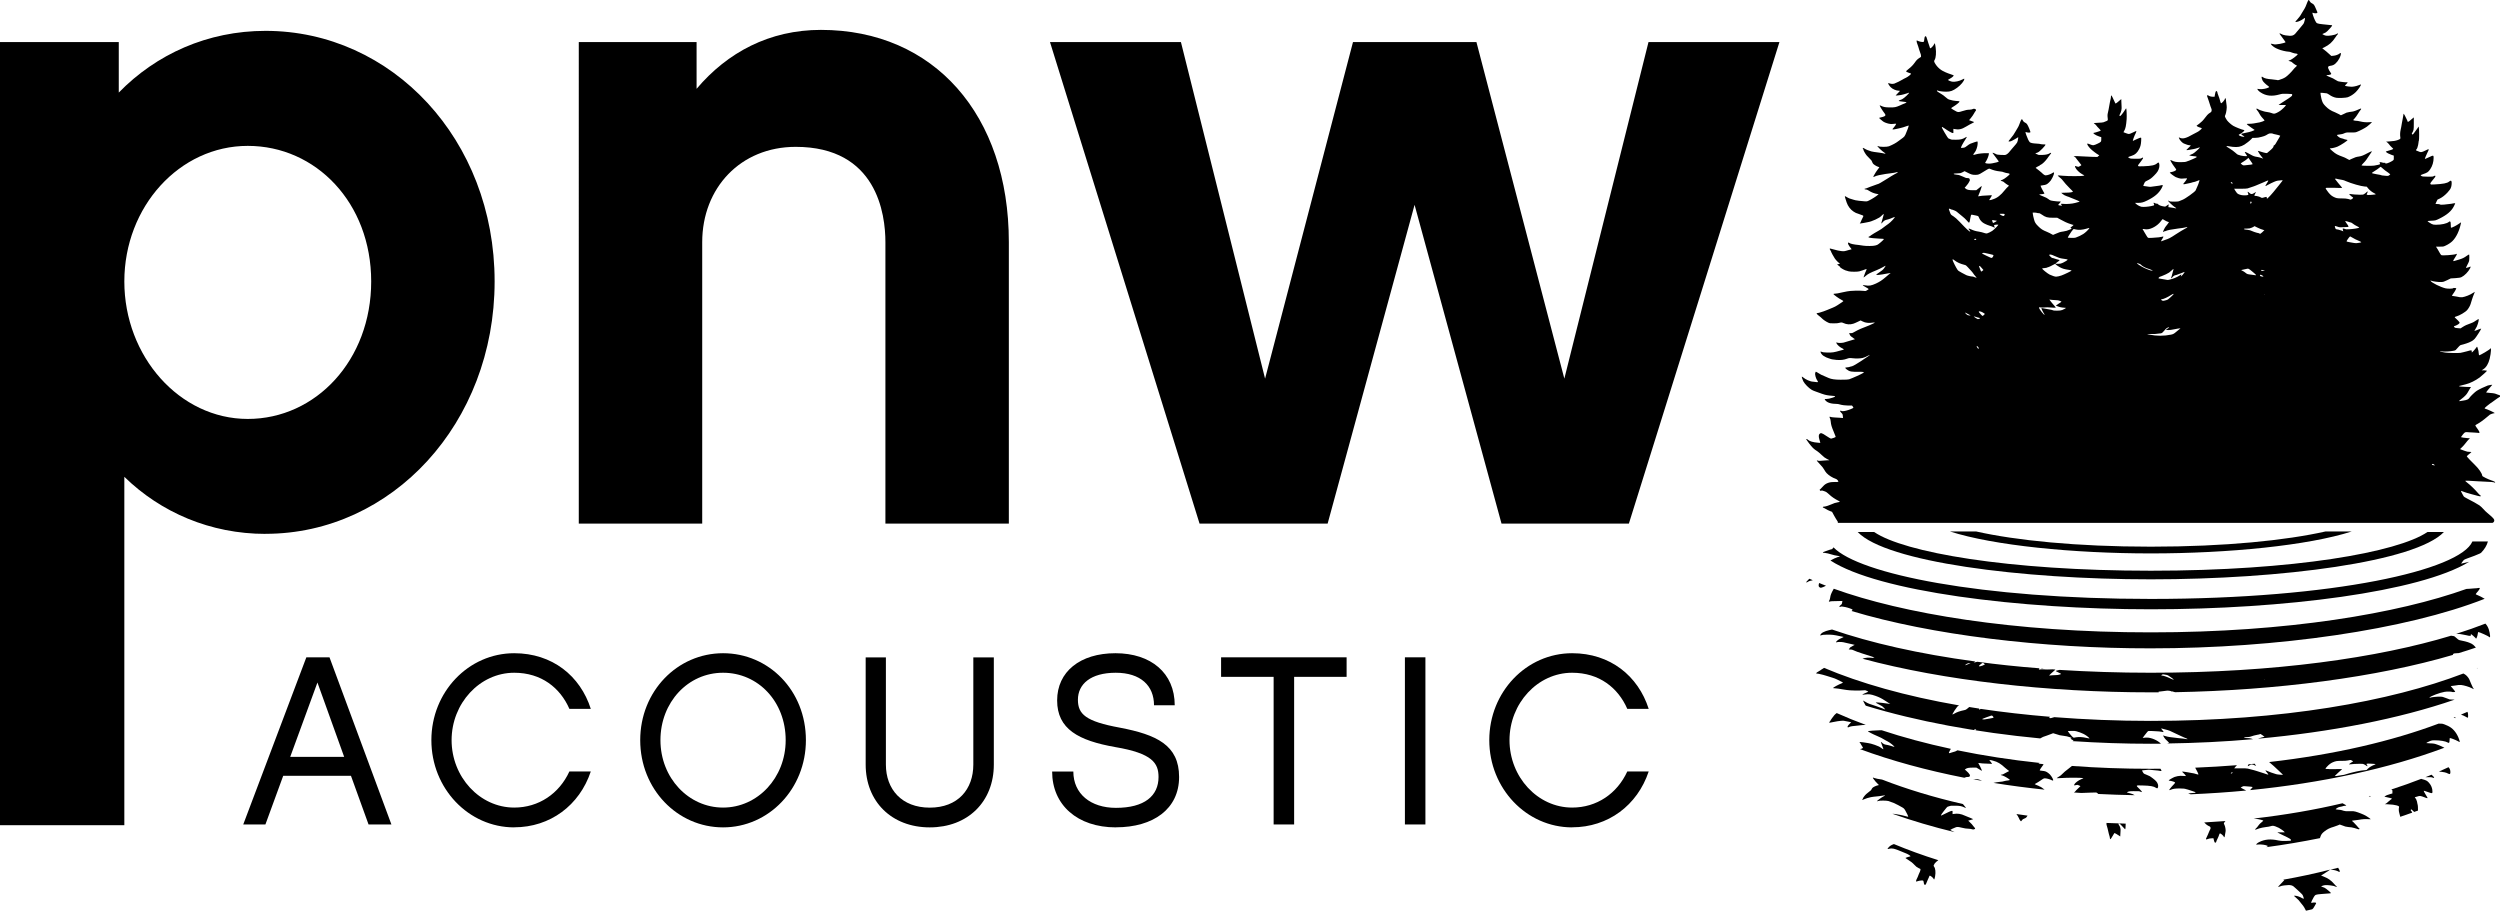 <?xml version="1.0" encoding="UTF-8"?><svg id="Layer_2" xmlns="http://www.w3.org/2000/svg" viewBox="0 0 359.72 131.03"><defs><style>.cls-1{fill:#000;stroke-width:0px;}</style></defs><g id="Layer_1-2"><path class="cls-1" d="M40.75,111.63l-2.56,7h-3.19l9.08-24.05h3.33l8.91,24.05h-3.29l-2.53-7h-9.74ZM45.68,98.19l-3.92,10.71h7.76l-3.85-10.71Z"/><path class="cls-1" d="M73.99,119.05c-6.58,0-11.92-5.61-11.92-12.55s5.34-12.51,11.92-12.51c5.48,0,9.5,3.26,11.02,8.01h-3.08c-1.32-3.02-4.02-5.2-7.94-5.2-4.96,0-9.01,4.4-9.01,9.7s4.05,9.7,9.01,9.7c3.53,0,6.48-2.01,7.94-5.2h3.08c-1.63,4.89-5.86,8.04-11.02,8.04Z"/><path class="cls-1" d="M115.96,106.5c0,7-5.34,12.55-11.92,12.55s-11.92-5.51-11.92-12.55,5.34-12.51,11.92-12.51,11.92,5.37,11.92,12.51ZM113.05,106.5c0-5.54-3.95-9.7-9.01-9.7s-9.01,4.26-9.01,9.7,4.05,9.7,9.01,9.7,9.01-4.26,9.01-9.7Z"/><path class="cls-1" d="M133.78,116.21c4.05,0,6.27-2.63,6.27-6.2v-15.42h2.95v15.42c0,5.34-3.74,9.04-9.22,9.04s-9.22-3.71-9.22-9.04v-15.42h2.91v15.42c0,3.57,2.29,6.2,6.31,6.2Z"/><path class="cls-1" d="M160.57,119.05c-5.54,0-9.18-3.22-9.18-8.04h3.05c0,3.22,2.5,5.23,6.13,5.23,4.12,0,6.13-1.73,6.13-4.44,0-2.01-.9-3.4-6.2-4.3-5.34-.94-8.39-2.6-8.39-6.72s3.29-6.79,8.39-6.79,8.53,2.84,8.53,7.49h-2.98c0-2.81-1.91-4.68-5.51-4.68s-5.44,1.63-5.44,3.88c0,2.08,1.11,3.12,6.03,4.02,5.27,1.01,8.53,2.5,8.53,7.1s-3.71,7.24-9.08,7.24Z"/><path class="cls-1" d="M186.21,97.39v21.24h-2.95v-21.24h-7.56v-2.81h18.06v2.81h-7.55Z"/><path class="cls-1" d="M205.1,118.63h-2.95v-24.05h2.95v24.05Z"/><path class="cls-1" d="M226.21,119.05c-6.58,0-11.92-5.61-11.92-12.55s5.34-12.51,11.92-12.51c5.48,0,9.5,3.26,11.02,8.01h-3.08c-1.32-3.02-4.02-5.2-7.94-5.2-4.96,0-9.01,4.4-9.01,9.7s4.05,9.7,9.01,9.7c3.54,0,6.48-2.01,7.94-5.2h3.08c-1.63,4.89-5.86,8.04-11.02,8.04Z"/><path class="cls-1" d="M38.21,76.82c-7.94,0-15.07-3.09-20.32-8.21v50.13H0V6.05h17.09v7.27c5.38-5.52,12.78-8.88,21.12-8.88,18.16,0,32.96,15.61,32.96,36.05s-14.8,36.32-32.96,36.32ZM35.65,20.99c-9.82,0-17.76,8.74-17.76,19.51s7.94,19.78,17.76,19.78,17.76-8.48,17.76-19.78-7.94-19.51-17.76-19.51Z"/><path class="cls-1" d="M145.16,75.34h-17.76v-40.49c0-4.04-1.21-13.72-12.91-13.72-7.94,0-13.45,5.92-13.45,13.72v40.49h-17.76V6.05h16.95v6.73c4.44-5.25,10.49-8.48,17.89-8.48,16.28,0,27.04,12.24,27.04,30.54v40.49Z"/><path class="cls-1" d="M234.35,75.34h-18.3l-12.51-45.87-12.51,45.87h-18.43L151.08,6.05h18.84l12.11,48.43,12.65-48.43h17.76l12.65,48.43,12.11-48.43h18.84l-21.66,69.28Z"/><path class="cls-1" d="M358.31,58.05c-.87.67-.91.72-.66.78.23.05,1.31.55,1.31.6,0,.02-.04.03-.1.03-.09,0-.46.12-.58.19-.04.02-.22.18-.41.34-.46.4-1.08.85-1.41,1.02-.15.08-.28.16-.29.19-.01.03.08.18.19.33.12.15.26.37.33.49.14.26.11.32-.16.26-.1-.02-.34-.04-.53-.04s-.53-.02-.76-.04c-.52-.06-.58-.04-.9.37-.13.17-.24.31-.24.33,0,.03.57.12.94.14.18.01.34.02.35.02.01,0-.07.08-.17.17-.1.1-.3.33-.44.52-.14.19-.38.46-.53.6-.15.14-.28.26-.28.27s.14.06.3.12c.17.06.34.12.39.14.27.11.45.14.68.14.15,0,.26.01.26.03s-.15.15-.34.3c-.18.15-.33.29-.32.31.03.08.68.78,1.13,1.2.6.58,1.05,1.23,1.09,1.57.01.09.09.14.51.35.27.13.61.28.75.32.14.05.28.09.31.11.25.11.29.14.29.19,0,.07-.06.07-.18,0-.06-.03-.43-.06-.97-.08-.49-.02-1.12-.05-1.4-.07-.9-.07-1.76-.1-1.76-.06,0,.02.16.16.34.3.39.29,1.1.98,1.43,1.38.12.15.28.31.35.36.28.17.12.25-.27.13-.16-.04-.59-.16-.97-.26-.38-.09-.87-.25-1.08-.33-.21-.09-.4-.15-.41-.14-.03.02.22.51.37.75.06.1.2.2.51.35.7.35,1.5.8,1.78.99.15.1.4.34.56.52.16.19.42.44.57.56.39.3.83.72.94.88.06.1.08.18.06.27-.02.12-.1.22-.25.29h-94.22s.04-.1.04-.12c0-.02-.05-.11-.11-.19-.06-.08-.26-.4-.43-.71l-.31-.57-.31-.12c-.17-.06-.44-.2-.6-.3-.16-.1-.32-.18-.35-.18-.09,0-.09-.11,0-.14.04-.01.12-.02.18-.02.15,0,.75-.2,1.04-.34.28-.13.51-.21.85-.27.15-.02.29-.06.31-.08.02-.02-.08-.09-.23-.16-.47-.23-.97-.57-1.32-.91-.29-.27-.4-.35-.65-.44-.34-.13-.41-.14-.49-.07-.04.04-.07.03-.14-.04l-.09-.09.17-.16c.09-.09.25-.26.36-.38.38-.43.93-.62,1.7-.6.53.02.56,0,.38-.25-.06-.09-.16-.15-.28-.2-.46-.15-1-.49-1.31-.82-.11-.11-.27-.35-.36-.52-.13-.23-.29-.44-.63-.79-.28-.29-.44-.48-.42-.51.02-.02.08-.02.14.02.08.04.2.05.47.02.2-.02.56-.04.79-.06l.42-.02-.36-.18c-.28-.14-.44-.26-.77-.58-.23-.22-.52-.47-.65-.55-.38-.24-.54-.37-.85-.73-.16-.18-.29-.35-.29-.36,0-.01-.1-.14-.21-.29-.12-.15-.21-.28-.21-.3,0-.1.11-.08.24.05.24.22.75.37,1.43.42l.35.03-.02-.1c-.01-.05-.06-.22-.11-.38-.12-.4-.12-.69.02-.81.19-.19.33-.15.98.29.32.21.62.39.67.39.05,0,.22-.05.38-.11.26-.09.3-.12.28-.2-.01-.05-.13-.35-.27-.68-.31-.73-.39-1.02-.43-1.47-.02-.23-.06-.39-.12-.49-.1-.18-.05-.27.09-.18.05.03.28.06.59.08.28.02.66.04.86.05l.35.03-.03-.28c-.02-.26-.04-.29-.22-.47-.13-.12-.18-.21-.17-.25.03-.07.13-.09.18-.02.04.06.34.05.69-.04.41-.1,1.02-.35,1.04-.42,0-.03-.04-.12-.1-.19l-.11-.13h-.63c-.41-.02-.71-.05-.86-.09-.48-.13-.58-.15-.88-.15-.44,0-.9-.1-1.16-.26-.21-.12-.43-.37-.37-.42.02-.02.12-.02.23-.02.21,0,.48-.05.93-.2.46-.15.42-.23-.13-.26-.51-.03-1.02-.13-1.27-.23-.05-.02-.13-.04-.19-.06-.06-.01-.18-.06-.27-.1-.09-.04-.34-.13-.56-.2-.21-.07-.49-.18-.62-.26-.44-.26-1.01-.84-1.22-1.24-.12-.24-.24-.62-.21-.66.02-.01.09.03.17.09.35.31,1.06.63,1.43.63.09,0,.27.02.41.05.31.06.38.02.25-.16-.23-.31-.4-.9-.33-1.14.02-.08.05-.16.07-.18.02-.02.17.06.34.17.17.11.37.23.44.26.14.07.77.35.8.35.01,0,.15.06.3.13q.54.24,1.69.24c.81,0,1.11-.02,1.24-.06.54-.19,1.82-.77,2.03-.92l.1-.07-.09-.05c-.05-.03-.24-.04-.48-.04-1.22.03-1.5-.02-1.91-.34-.25-.2-.27-.28-.08-.28.17,0,.6-.09.65-.13.02-.02.08-.03.13-.03.05,0,.11-.02.12-.04.01-.02.06-.04.1-.04s.52-.28,1.06-.63c1.06-.69,1.47-.99,1.3-.93-.06.02-.15.06-.21.1-.2.13-.57.28-.78.33-.34.08-.96.1-1.42.04-.44-.05-.54-.04-.84.07-.42.16-.89.22-1.5.17-.46-.04-.85-.11-.93-.17-.03-.01-.09-.04-.16-.05-.18-.04-.58-.22-.79-.37-.2-.13-.41-.42-.41-.55,0-.1.01-.1.18-.01.1.05.29.07.76.09.75.02.99-.02,1.95-.3.13-.04.29-.08.35-.09.17-.03.12-.1-.21-.26-.29-.15-.61-.44-.73-.66-.07-.13-.03-.19.08-.12.11.07.66.06.93,0,.24-.06.66-.19,1.27-.38l.37-.11-.2-.13c-.29-.19-.52-.39-.52-.47,0-.03-.03-.09-.06-.11-.13-.11-.07-.17.16-.16.17,0,.26-.01.34-.07.21-.14,1.07-.57,1.4-.68.17-.06.33-.13.36-.14.02-.02.09-.04.15-.06.06-.02.25-.09.42-.17.17-.08.41-.19.53-.24.29-.13.33-.2.11-.17-.72.11-1.16.06-1.6-.16l-.28-.14-.42.2c-.23.11-.52.24-.63.27-.45.15-.97.12-1.41-.09-.24-.11-.32-.11-.62-.03-.16.05-.38.07-.79.07-.52,0-.59-.01-.8-.11-.29-.13-.71-.41-.91-.62-.08-.09-.24-.22-.36-.31-.39-.29-.49-.44-.28-.44.06,0,.17-.02.24-.04.5-.15.78-.24,1.18-.41.25-.11.62-.25.8-.33.19-.07.49-.23.67-.35.72-.47.85-.56.85-.59,0-.02-.08-.08-.18-.13-.47-.24-1.25-.8-1.25-.9,0-.02.14-.04.3-.05.17-.01.38-.04.47-.07.09-.02.36-.08.61-.13.24-.04.51-.1.59-.12.4-.1,1.84-.14,2.41-.07.24.03.27.03.47-.1.12-.07.22-.14.22-.16,0-.03-.15-.13-.55-.35-.28-.15-.31-.18-.28-.21.02-.02.16-.01.33.02.58.1.86.05,1.55-.26.53-.25.86-.46,1.36-.89.23-.2.5-.42.59-.5l.17-.13-.15.02c-.18.02-.78.13-1.07.19-.12.02-.36.05-.54.07-.26.02-.32.01-.32-.03,0-.03.21-.19.46-.35.39-.26.49-.34.69-.61.13-.18.21-.32.2-.33-.02,0-.21.09-.43.22-.22.12-.6.31-.85.41-.96.39-1.24.54-1.56.81-.17.15-.32.26-.34.24,0-.01.02-.11.07-.22.05-.11.09-.22.09-.24,0-.03.04-.12.08-.22.1-.2.21-.48.21-.5,0-.03-.13-.02-.2.02-.1.05-.62.23-.87.29-.28.07-1.14.07-1.49,0-.15-.03-.38-.1-.51-.15-.31-.12-.79-.42-.76-.48,0-.02-.03-.08-.1-.11-.07-.04-.16-.11-.22-.17l-.1-.1.18-.03c.18-.03.27-.1.17-.13-.11-.03-.51-.43-.68-.68-.16-.22-.57-.99-.57-1.07,0-.02-.04-.08-.08-.13-.05-.06-.08-.13-.08-.18,0-.09-.02-.09.59.08.55.15.68.18,1.07.23.38.04.43.04.99-.13.06-.02.19-.05.3-.08l.2-.05-.1-.13c-.36-.45-.49-.72-.4-.81.04-.05.07-.04.17.03.18.13.59.22,1.4.3.14.01.41.05.6.09.41.07,1.47.06,1.72-.02.08-.03.21-.07.29-.09.15-.05.96-.74.96-.83,0-.04-.18-.06-.64-.07-.59-.02-1.44-.11-1.54-.17-.05-.03-.05-.1,0-.1.04,0,.31-.18.37-.24.05-.05.75-.47,1.01-.61.27-.14.59-.35,1.02-.7.11-.09.31-.23.43-.31.3-.2.98-.92.92-.98-.02-.02-.27.07-.61.22-.14.06-.45.15-.67.2-.15.03-.39.21-.5.37-.09.13-.2.19-.16.08.01-.03.05-.17.09-.32.13-.47.16-.58.22-.78.03-.11.05-.21.04-.22-.02-.01-.14.09-.29.24-.26.26-.37.32-.93.59-.29.14-.86.34-.98.34-.04,0-.12.02-.19.04-.15.04-.89.17-1.01.17-.07,0-.07,0,0-.07.04-.04.07-.1.07-.12s.06-.17.14-.32c.27-.52.28-.56.23-.61-.03-.03-.06-.05-.08-.05s-.12-.04-.22-.08c-.1-.04-.28-.11-.41-.15-.3-.09-.39-.13-.67-.31-.44-.28-.82-.78-1-1.32-.04-.13-.13-.39-.18-.56-.06-.17-.09-.33-.07-.34.02-.01.15.05.29.14.23.15.49.25.95.37.09.02.23.06.3.08.14.04.76.11,1.3.15.33.02.35.02.65-.13.36-.17,1.05-.61,1.23-.78l.13-.12-.17-.02c-.45-.07-.87-.24-1.23-.48-.13-.09-.29-.16-.34-.16-.15,0-.29-.04-.29-.09,0-.02.04-.04.08-.04.07,0,.31-.09.74-.27.07-.03.3-.11.5-.18.21-.07.41-.14.44-.16.04-.02.1-.04.12-.04.11,0,.6-.28,1.37-.77.46-.3.95-.59,1.09-.66.44-.2.63-.42.25-.28-.11.04-.43.1-.94.16-.15.02-.42.05-.61.08-.65.09-1.35.25-1.57.37-.22.13-.25.09-.12-.15.14-.27.45-.74.56-.87.05-.06.13-.15.16-.21l.07-.11-.16-.05c-.26-.08-.66-.33-.76-.47-.05-.07-.11-.2-.14-.29-.03-.11-.12-.23-.31-.4-.14-.13-.35-.35-.45-.47-.2-.23-.49-.75-.49-.87,0-.04-.02-.08-.04-.09-.06-.04-.05-.14.01-.14.03,0,.12.05.2.1.16.12.68.33.99.41.2.05.44.09,1.17.18.28.04.5.08.74.14.16.04.15-.02-.02-.13-.36-.22-1.08-.92-1.02-.98.01-.01.08.01.16.05.21.11,1.23.11,1.5,0,.58-.24.99-.46,1.38-.76.24-.18.53-.39.65-.48.16-.12.23-.21.34-.44.22-.48.51-1.27.47-1.31-.01-.01-.14.03-.29.09-.15.06-.37.13-.5.17-.13.03-.3.07-.38.1-.08.02-.23.06-.34.08-.11.02-.32.06-.48.1-.35.07-.42.03-.26-.13.21-.22.49-.64.44-.66-.03-.02-.2,0-.39.02-.29.04-.39.03-.67-.03-.33-.07-.7-.22-.84-.34-.04-.04-.18-.16-.32-.26-.13-.11-.23-.21-.22-.23.01-.02.09-.04.18-.06.22-.04.52-.13.63-.21.13-.08.12-.2-.04-.4-.25-.31-.7-1.03-.7-1.13,0-.02.09,0,.2.06.38.18.63.23,1.3.23s.8-.02,1.37-.26c.09-.04.28-.13.42-.19.14-.07.27-.12.3-.12.03,0,.11-.04.17-.09l.12-.09-.15-.03c-.08-.02-.32-.05-.54-.07-.21-.02-.41-.05-.43-.07-.05-.03.08-.13.17-.14.03,0,.16-.05.29-.11.29-.13,1.15-.95,1-.95,0,0-.13.04-.26.09-.13.05-.36.12-.5.15-.14.03-.31.07-.38.09-.15.04-.78.1-.78.07,0-.01.14-.15.31-.32.17-.16.31-.31.31-.33,0-.02-.07-.03-.15-.03-.37,0-.91-.23-1.17-.5-.18-.17-.42-.55-.38-.59.01-.01.11,0,.22.04.24.08.48.08.68.02.24-.08.96-.44,1.16-.57.1-.07.32-.18.49-.26.29-.13.75-.49.75-.59,0-.02-.06-.05-.14-.07-.16-.03-.56-.21-.59-.26-.01-.02.15-.18.37-.35.4-.31.65-.58.91-.94.21-.31.37-.47.62-.63.13-.08.24-.15.25-.16.04-.04,0-.39-.06-.49-.03-.06-.06-.14-.06-.17s-.02-.08-.04-.12c-.02-.04-.06-.14-.08-.23-.11-.37-.18-.62-.28-.87-.1-.24-.13-.5-.07-.5.01,0,.12.04.24.1.12.05.33.11.48.12.31.03.31.02.36-.43.03-.31.11-.44.22-.38.04.02.08.1.1.16.05.2.11.39.24.75.07.19.15.43.18.53.03.1.06.21.07.23,0,.03.04.05.07.05.09,0,.45-.39.51-.55.1-.29.15-.2.24.45.1.74.04,1.45-.14,1.76-.11.18-.1.25.03.48.34.6.85,1.04,1.54,1.32.16.07.33.13.37.15.03.02.23.08.43.15.21.07.37.13.37.15,0,.09-.28.33-.54.46-.16.09-.29.17-.29.18,0,.06.43.24.63.26.41.05.99-.08,1.41-.3.29-.15.31-.16.31-.08,0,.26-.49.86-1.03,1.25-.62.45-.96.57-1.59.57-.43,0-1.1-.09-1.17-.15-.06-.05-.15-.04-.15.03,0,.06.21.2.68.48.13.07.39.26.56.42.24.21.38.31.55.36.36.11.72.18.95.19.28,0,.52.04.52.09,0,.09-.48.48-.83.69-.21.12-.38.24-.38.26,0,.05.52.37.78.49.22.1.36.09.81-.06.46-.15.75-.21,1.03-.21.2,0,.35-.03.61-.13.06-.02.11-.02.12,0,.02.02.06.04.11.04.11,0,.16.2.07.26-.04.03-.15.2-.24.37-.09.18-.29.46-.44.64-.15.17-.27.33-.27.33,0,0,.16.07.36.13.2.06.36.13.36.14,0,.02-.08.07-.18.12-.25.12-.68.35-.97.53-.65.4-1.08.48-1.71.35l-.12-.03v.3c.02.29.02.3-.08.31-.11.01-.6-.26-1.19-.67-.52-.36-.52-.3,0,.59.3.52.53.86.58.86.02,0,.13.04.23.09.18.09.26.09.81.09.67,0,.95-.07,1.35-.31.11-.07.21-.11.23-.1.01.01-.05.15-.15.29-.47.72-.74,1.24-.67,1.3.01.01.15,0,.3-.02.25-.04.31-.07.54-.26.14-.12.36-.26.48-.32.29-.13.99-.35,1.03-.33.06.03.04.48-.03.74-.12.46-.23.68-.44.94-.14.17-.16.22-.11.23.07.03.13.02.42-.07.29-.09,1.08-.17,1.45-.15h.36s-.01.15-.01.15c-.03.27-.25.8-.48,1.14-.07.11-.07.11.06.16.16.06.65.07.94,0,.97-.2,1-.21.81-.41-.05-.05-.18-.24-.31-.42-.13-.19-.29-.4-.36-.48-.21-.24-.15-.26.21-.09.13.06.26.12.3.14.04.02.33.04.63.06.52.02.57.02.74-.07.1-.05.24-.17.32-.26.07-.09.29-.35.48-.57.19-.22.43-.51.55-.64.16-.19.22-.29.26-.47.07-.32.1-.54.07-.54,0,0-.15.09-.31.19-.16.1-.37.22-.48.27-.11.05-.22.1-.26.12-.08.04-.3.05-.34.01-.01-.01.12-.19.3-.4.32-.37.49-.62.73-1.05.07-.12.19-.33.28-.47.09-.13.21-.39.27-.57.13-.37.2-.53.29-.65.07-.09.08-.09.23.2.06.11.14.18.27.24.11.04.23.14.29.22.16.2.54,1.12.49,1.18-.06.06-.36.07-.53,0-.09-.03-.17-.04-.18-.02-.02.05.24.77.39,1.08.08.15.18.32.24.37.13.11.42.17.98.2.25.01.51.04.57.07.06.02.23.04.39.04s.29.01.31.03c.06.1-.85,1.04-1.1,1.13-.36.13-.4.15-.34.16.03.01.15.07.27.12.2.1.24.1.73.08.52-.02.83-.09,1.07-.25.05-.03.12-.06.14-.06.07,0,.05.11-.03.17-.04.03-.15.18-.26.34-.3.45-.62.82-.9,1.04-.14.11-.29.2-.31.2-.03,0-.05.01-.05.03,0,.02-.04.05-.1.08-.25.11-.53.28-.53.31,0,.02.04.05.08.07.08.04.74.58.82.66.17.19.41.35.52.35.28,0,.76-.17,1.06-.38.07-.04.13-.06.15-.04.06.06-.03.38-.24.79-.15.29-.26.45-.45.63-.31.3-.45.37-.88.42-.18.02-.34.05-.35.06-.03.03.26.65.41.87.08.13.15.24.14.26-.03.05-.32.11-.53.11-.33,0-.26.07.31.29.45.18.57.24.76.38.33.25.29.24,1.25.35.2.02.4.03.45.02.16-.04.13.06-.08.27-.11.11-.19.22-.17.24.05.05.52.11.54.07.01-.02-.02-.07-.09-.12-.06-.04-.1-.1-.08-.12.02-.02.18-.01.37,0,.43.05,1.26-.01,1.68-.13.07-.02.2-.05.29-.08.33-.08.36-.09.36-.12,0-.03-.47-.25-.52-.25,0,0-.14-.06-.29-.12-.15-.07-.29-.12-.3-.12s-.09-.03-.18-.07c-.23-.1-.3-.13-.53-.2-.12-.04-.27-.11-.35-.15-.15-.08-.47-.32-.47-.35,0-.01.29-.02.64-.02.61,0,1.04-.07,1.04-.16,0-.02-.2-.23-.44-.46-.47-.47-.76-.8-1.01-1.13-.08-.11-.22-.26-.29-.31-.26-.19-.47-.4-.45-.42.02-.01.32,0,.67.04.83.08,2.85.08,3.04,0l.13-.05-.32-.17c-.39-.21-.86-.67-.98-.96-.04-.1-.07-.2-.05-.21.01,0,.11,0,.21.04.1.04.22.07.26.07.08,0,.45-.21.45-.25,0-.02-.11-.15-.24-.31-.13-.15-.32-.39-.41-.52-.17-.26-.23-.32-.4-.4-.1-.05-.08-.05.15-.06.14,0,.55,0,.9.03.36.02,1.02.05,1.48.07l.82.02.28-.24-.13-.07c-.22-.11-.87-.6-1.12-.85-.27-.27-.49-.58-.49-.7,0-.07.02-.08.13-.05.07.01.23.07.36.13.34.15.45.13,1.02-.14.48-.23.51-.27.51-.63v-.3l-.29-.09c-.5-.16-1.05-.53-.78-.53.03,0,.15-.03.26-.06.11-.03.27-.08.35-.11.25-.07.38-.13.38-.18,0-.02-.12-.15-.26-.29-.14-.13-.3-.31-.36-.4-.05-.09-.17-.19-.25-.24-.08-.05-.13-.09-.12-.11,0-.02.3-.04.64-.06.34-.01.68-.04.75-.07.07-.02.19-.07.27-.11.34-.13.36-.14.35-.34,0-.1-.02-.28-.04-.4-.01-.12,0-.29.02-.37.06-.22.19-.87.32-1.65.04-.22.09-.45.11-.5.02-.05.04-.19.04-.3,0-.15.02-.2.05-.19.06.02.24.36.44.83.07.18.16.33.18.34.04.01.51-.36.75-.59.03-.03.06-.05.07-.05,0,0,.01.16.01.35s.01.5.03.67c.04.4-.04.78-.24,1.15-.09.16-.08.27.03.27.07,0,.42-.43.68-.85.18-.28.18-.27.2-.24.05.05.09,1.06.06,1.52-.07.94-.16,1.39-.36,1.71l-.1.18.33.13c.18.07.38.13.46.13.08,0,.31-.09.57-.22.24-.12.45-.22.47-.22.04,0,.02.15-.04.27-.26.5-.49,1.16-.42,1.16,0,0,.26-.11.54-.25.31-.15.56-.24.6-.22.06.02.06.08.04.48-.03.52-.1.79-.28,1.15-.28.55-.59.83-1.07.98-.12.04-.25.08-.29.1-.05.02-.12.04-.16.06-.12.04-.08.09.11.18.15.07.28.09.75.09.8.01.85,0,1.02-.1.08-.05.16-.09.17-.07.07.06,0,.19-.23.48-.48.6-.51.66-.45.73.05.06.14.06.79.04,1.14-.04,1.64-.15,1.95-.44.08-.07.16-.11.19-.09.11.04.16.41.1.69-.1.45-.26.7-.75,1.19-.39.39-.56.51-.99.72-.29.14-.31.16-.43.42-.07.14-.13.29-.13.31,0,.03.1.06.29.07.16.02.38.05.49.07.13.03.27.03.42,0,.12-.03.39-.06.6-.08.35-.04.68-.09.89-.15.17-.04.15.08-.06.47-.39.71-1.03,1.25-2.09,1.76-.53.26-.8.33-1.31.33h-.41l.15.15c.08.08.28.21.44.29.26.12.34.14.61.14.46,0,1.04-.08,1.46-.2.11-.03.12-.11.03-.28-.07-.14,0-.16.18-.06.11.06.2.09.25.07.06-.02.12,0,.22.11.14.13.43.24.85.3.16.03.2.01.36-.11.1-.07.21-.15.24-.18.05-.04.05,0,.03.17l-.03.21.14.02c.54.08.7.1.84.14.09.02.16.03.16,0,0-.02-.11-.11-.25-.19-.28-.19-.93-.81-.93-.89,0-.03.05-.02.15.04.14.08.22.09.73.09.34,0,.61-.02.67-.05.12-.06.34-.15.54-.22.38-.14,1.77-1.13,1.88-1.35.07-.13.23-.51.3-.69.03-.08.07-.18.09-.22.05-.12.17-.48.17-.52,0-.05-.11-.04-.28.05-.19.09-.56.21-.68.21-.05,0-.09.02-.11.03-.01.02-.21.07-.43.11-.23.04-.45.09-.51.11-.13.05-.34.05-.34,0,0-.02.03-.06.06-.08.09-.07.49-.64.49-.7,0-.04-.09-.04-.35-.02-.19.02-.38.03-.43.03-.23,0-.61-.11-.84-.22-.24-.12-.86-.58-.86-.65,0-.02.07-.04.15-.06.42-.07.77-.24.77-.36,0-.04-.06-.15-.14-.24-.08-.09-.23-.31-.35-.49-.39-.61-.44-.74-.2-.62.4.22.69.27,1.36.27.51,0,.73-.03.93-.13.04-.02.1-.04.12-.04.03,0,.13-.04.24-.09.11-.05.38-.16.6-.26.23-.1.4-.19.4-.23,0-.06-.22-.11-.52-.12-.11,0-.27-.03-.38-.06l-.19-.06.17-.07c.09-.04.25-.1.35-.15.18-.07,1.01-.82,1.01-.9,0-.04-.03-.03-.38.09-.13.05-.37.11-.54.14-.77.15-1.01.18-1.01.12,0-.01.14-.15.31-.31.17-.15.31-.3.31-.32s-.05-.04-.11-.04c-.21,0-.57-.11-.89-.26-.2-.09-.49-.39-.61-.61-.07-.13-.11-.24-.1-.25.02-.01.08,0,.15.04.41.2.89.08,1.91-.51.23-.13.5-.27.61-.32.18-.07.64-.46.64-.53,0-.02-.09-.06-.2-.09-.38-.11-.64-.27-.52-.32.07-.02.6-.45.78-.63.1-.09.3-.34.46-.55.17-.24.36-.44.47-.52.11-.07.21-.14.22-.15.01-.02.06-.04.1-.07.1-.05.14-.35.07-.48-.05-.09-.19-.51-.36-1.06-.06-.2-.14-.42-.17-.49-.09-.19-.11-.32-.07-.38.03-.05.06-.05.16.02.16.11.42.18.68.18h.21l.06-.34c.03-.18.08-.37.12-.43.06-.09.07-.09.14-.02.05.04.08.1.08.13,0,.07.06.26.19.6.06.13.12.32.14.41.03.09.07.25.1.36.03.11.08.21.1.22.11.04.56-.49.56-.64,0-.04.02-.08.04-.08.08,0,.12.14.14.53.02.21.05.46.07.54.06.22-.06,1.07-.17,1.29-.05.09-.08.2-.08.24,0,.08.17.4.3.58.2.26.63.64.91.8.34.19,1.17.52,1.43.57.09.01.16.05.16.08,0,.09-.41.42-.62.52-.12.05-.21.11-.2.13.03.09.37.24.6.26.13.01.23,0,.23-.01,0-.02-.1-.09-.22-.16-.25-.14-.3-.24-.13-.28.87-.16,1.35-.29,1.66-.44l.16-.08-.45-.31c-.47-.32-.68-.49-.68-.55,0-.02.18-.03.39-.03.34,0,.8-.07,1.44-.2.2-.04.65-.2.71-.25.02-.02-.02-.1-.11-.19-.18-.19-.46-.52-.46-.55,0-.02-.07-.13-.15-.25-.08-.12-.15-.24-.15-.26,0-.02-.07-.11-.15-.2-.08-.09-.15-.19-.15-.21,0-.09.09-.09.2-.02.12.09.67.3.75.3.03,0,.08.02.13.04.04.02.26.07.49.1.23.03.52.1.63.15.12.05.27.09.35.09.17,0,.53-.17.87-.4.26-.18.73-.63.81-.78.05-.09.04-.09-.5-.07-.38.01-.54,0-.52-.02.01-.02.23-.17.48-.32.7-.43,1.35-.87,1.42-.97.04-.05.06-.14.05-.19-.01-.09-.02-.09-.7-.11-.67-.02-.78-.01-1.12.09-1.09.31-1.95.22-2.72-.29-.25-.16-.47-.39-.47-.5,0-.02.06-.02.13,0,.3.07.84.02,1.21-.1.22-.07.36-.14.36-.17s-.08-.11-.18-.18c-.27-.18-.7-.59-.77-.76-.21-.47-.19-.67.05-.48.2.16.62.26,1.3.31.34.03.66.07.72.09.1.04.15.04.29,0,.35-.1.73-.26.96-.42.26-.17.81-.71,1.1-1.08.11-.14.27-.31.37-.39.16-.13.19-.23.06-.23-.06,0-.52-.32-.62-.44-.04-.04-.17-.11-.29-.13-.19-.04-.28-.12-.14-.12.16,0,.68-.33,1.1-.71.14-.12.17-.17.13-.21-.03-.03-.09-.06-.15-.06-.11,0-.45-.07-.58-.13-.34-.13-.43-.16-.61-.16-.26,0-1.1-.2-1.38-.33-.03-.02-.19-.09-.35-.15-.27-.12-.66-.42-.75-.59-.04-.07-.03-.08.1-.06.07.01.22.04.31.07.16.04.26.04.89-.06.33-.05.8-.19.8-.24,0-.02-.09-.15-.2-.29-.11-.13-.26-.35-.34-.47-.08-.12-.19-.27-.25-.34-.17-.18-.06-.22.19-.07.15.09.31.14.61.19.93.14,1.17.07,1.58-.48.08-.11.34-.42.59-.7.34-.39.46-.55.49-.7.03-.11.07-.25.09-.32.05-.17.05-.3,0-.3-.02,0-.12.05-.2.12-.28.21-.73.42-.96.44-.27.03-.27.04.1-.37.31-.35.46-.55.69-.98.1-.18.25-.43.34-.56.08-.13.22-.42.29-.64.08-.22.18-.46.23-.52l.09-.11.14.22c.11.16.18.24.33.3.21.09.33.24.47.58.08.19.13.31.27.62.04.09.04.13,0,.17-.05.07-.41.07-.56,0-.06-.03-.12-.03-.13-.02-.04.04.22.79.39,1.12.22.43.22.43,1.07.53.4.04.88.09,1.05.11.24.01.33.03.33.07,0,.07-.36.49-.68.8-.18.17-.31.26-.49.32-.13.05-.25.1-.25.11,0,.01.11.07.24.14.28.13.52.14,1.12.05.39-.06.59-.13.77-.25.09-.06.1-.06.12,0,.02.05,0,.09-.04.11-.04.02-.19.22-.33.44-.46.69-.86,1.05-1.57,1.41l-.31.15.12.09c.18.12.72.58.96.81l.22.2.31-.03c.31-.02.72-.17.91-.34.16-.14.21-.02.11.31-.18.58-.62,1.16-1.03,1.36-.1.05-.31.11-.45.12q-.43.04-.28.39c.13.29.16.35.3.54.08.11.13.22.12.25-.03.07-.31.15-.53.15-.09,0-.17.02-.17.04s.15.09.32.17c.52.2.82.35,1.02.5.1.07.25.15.33.18.24.07,1.19.18,1.29.15.15-.04.12.07-.09.26-.11.1-.19.2-.19.22,0,.04.29.11.46.12.08,0,.22.01.31.03.25.05.8-.05,1.15-.19.17-.07.32-.13.35-.13.14,0-.33.72-.72,1.1-.32.32-.75.59-1.15.74-.27.09-1.26.14-1.65.08-.34-.06-.71-.22-1.01-.44-.13-.09-.29-.18-.36-.2-.3-.04-.88-.1-.9-.08-.03.02.07.65.12.82.02.07.06.2.08.29.1.33.23.53.54.84.41.41.75.63,1.35.86.15.06.4.18.56.27l.28.16.37-.17c.2-.09.4-.19.44-.21.08-.04.75-.16.89-.16.11,0,.77-.25,1-.37.23-.12.29-.05.13.14-.07.08-.24.32-.37.54-.13.22-.34.52-.47.66l-.23.26.13.05c.07.03.22.05.33.05s.35.04.55.09c.44.11.92.15,1.36.11.18-.02.34-.02.35-.02.02.02-.46.47-.73.66-.3.22-1.07.62-1.48.77-.2.07-.31.08-.83.07-.53-.01-.63,0-.84.07-.13.05-.26.1-.29.12-.02.02-.23.06-.44.09-.22.03-.42.06-.43.08-.06.06.33.39.51.44.29.07.5.13.55.17.03.02.13.04.24.06.11.02.21.04.21.06.05.07-.94.73-1.42.94-.27.12-.78.25-1.01.25-.06,0-.11.02-.11.04,0,.02.18.2.41.39.44.38.7.52,1.5.81.16.06.35.14.42.19.07.04.21.11.3.16l.17.09.31-.15c.49-.23.7-.3,1.09-.35.38-.06.61-.15,1.28-.51.5-.27.7-.31.49-.09-.05.05-.19.26-.32.47-.32.52-.52.78-.85,1.11-.15.15-.26.29-.24.31.05.05,1.48.07,1.81.02.16-.02.42-.07.57-.11.23-.05.29-.09.29-.14,0-.04-.02-.09-.04-.1-.03-.01-.04-.05-.04-.09,0-.08.2-.07.4,0,.1.04.21.05.31.04.1-.02.13-.01.11.02-.05.08.11.1.33.03.29-.09.81-.37.87-.47.03-.04.04-.2.03-.35v-.27s-.33-.11-.33-.11c-.35-.12-.66-.29-.77-.4-.07-.08-.07-.08.11-.13.54-.14.91-.28.91-.33,0-.02-.1-.13-.23-.24-.12-.11-.29-.29-.36-.4-.08-.11-.21-.24-.29-.3l-.15-.1.46-.03c.59-.03.9-.09,1.22-.2.36-.13.42-.19.37-.39-.05-.28-.04-.72.04-1.06.08-.33.1-.48.19-1.02.03-.16.07-.42.11-.57.03-.16.07-.39.09-.52.01-.13.04-.23.06-.23.03,0,.26.44.4.75.04.09.09.2.11.23.02.04.04.1.04.13,0,.11.13.07.35-.12.12-.1.29-.24.38-.32l.17-.14v.86c0,.91-.02,1.01-.22,1.34-.08.13-.09.15-.03.21.03.04.08.07.09.07.03,0,.21-.24.63-.83l.23-.33.03.18c.05.29.05,1.72,0,1.84-.03.07-.05.17-.05.25,0,.15-.1.62-.18.81-.03.07-.08.16-.13.21-.1.11-.08.15.17.23.11.04.24.09.3.12.18.08.36.04.78-.17.57-.29.62-.28.42.11-.06.12-.11.22-.11.23,0,0-.05.12-.11.25-.1.21-.23.53-.23.57,0,.05.15,0,.62-.23.61-.29.64-.29.64.1,0,.59-.17,1.17-.49,1.64-.28.41-.39.49-1.07.72-.18.06-.32.13-.31.15,0,.02.08.08.15.12.11.06.26.07.86.08.69.01.73,0,.89-.08.17-.1.26-.08.22.06-.01.05-.16.25-.34.46-.4.49-.43.55-.35.64.05.06.12.06.52.04,1.32-.07,1.86-.17,2.16-.42.2-.16.29-.16.34,0,.05.17,0,.67-.07.82-.03.07-.06.13-.06.15,0,.06-.26.41-.46.62-.36.38-.71.66-1.07.84l-.36.17-.15.3c-.08.17-.14.31-.14.32,0,0,.13.02.29.02s.3.02.31.04c.04.06.37.08.63.04.14-.02.45-.06.69-.08.25-.02.5-.06.56-.08.13-.05.36-.05.36-.01,0,.02-.09.2-.2.42-.35.69-1,1.24-2.08,1.77-.52.26-.59.28-1.17.3-.29.01-.53.04-.53.05,0,.05.34.29.58.41.21.1.29.12.62.12.81,0,1.56-.16,1.88-.42.11-.09.12-.09.19-.02.05.06.07.15.07.46,0,.21.02.39.03.4.06.06.8-.31,1.18-.59.28-.2.29-.21.26-.09-.22,1.11-.67,2.06-1.25,2.63-.21.21-.66.5-.94.62-.09.04-.21.09-.27.12-.06.03-.31.05-.62.04h-.52l.09.14c.05.08.12.19.16.25.04.06.15.26.25.44.1.19.22.37.27.39.15.09,1.82-.03,2.1-.15.06-.03.12-.04.14-.03.03.03-.15.38-.3.58-.14.19-.25.42-.22.45.03.03.08.02.83-.21.52-.16.71-.25,1.14-.56.16-.11.3-.19.31-.17.02.02.03.22.03.46,0,.39-.02.47-.13.72-.07.16-.19.39-.26.52-.07.13-.11.23-.08.23.08,0,.52-.13.57-.17.11-.08.11.02,0,.24-.24.48-.8,1.05-1.22,1.25-.18.08-.32.11-.88.15l-.67.04-.51.25c-.46.22-.54.25-.82.27-.4.03-1.27-.09-1.46-.18-.13-.07-.15-.06-.1.03.14.25,1.44.9,2.15,1.06.3.07,1.02.06,1.08-.02.04-.04.1-.05.24-.03.11.01.2.03.21.03.04.03-.23.52-.42.76-.11.15-.21.29-.21.31,0,.02.1.05.22.06.12.01.3.04.39.06.42.1.68.13.87.11.44-.06,1.17-.35,1.57-.63.13-.09.24-.16.25-.15.01,0-.02.09-.06.17-.05.09-.1.23-.13.32-.03.09-.07.2-.09.24-.02.04-.07.19-.11.33-.04.13-.08.29-.11.35-.02.06-.06.2-.1.33-.08.26-.28.62-.49.87-.26.31-1.11.81-1.6.94-.25.07-.26.11-.06.26.16.13.49.48.55.57.02.03.01.09-.03.16-.08.11-.47.33-.65.37-.16.03-.16.09-.03.21.08.07.17.09.48.11l.38.03.29-.19c.32-.21.67-.37,1.17-.54.18-.06.39-.16.47-.21.07-.05.14-.1.15-.1s.13-.07.27-.17c.23-.16.24-.16.26-.07,0,.05,0,.16-.02.24-.03.08-.08.26-.11.4-.07.25-.18.5-.4.84l-.1.16.14-.03c.08-.02.16-.04.18-.06.08-.05.65-.26.67-.24.04.04-.73,1.26-.96,1.5-.1.11-.39.32-.43.32-.02,0-.08.03-.14.07-.18.12-.93.37-1.42.48-.09.02-.31.23-.61.59-.17.2-.14.19-.81.29-.4.06-1.14.07-1.4.02-.11-.02-.18-.02-.18,0,0,.02.13.06.28.09.16.03.38.07.49.09.29.06,2.02.09,2.2.04.08-.02.26-.06.4-.09.14-.03.37-.09.52-.13.42-.13.54-.15.63-.13.08.02.08.04.07.16-.01.08,0,.14.01.14.05,0,.58-.58.64-.7.08-.19.15-.17.2.08.03.13.07.25.08.27.02.02.05.2.06.39.02.2.05.36.07.36.16,0,1.51-.8,1.59-.94.18-.33.14.54-.07,1.42-.17.72-.5,1.27-.93,1.54l-.24.15h.39c.21.02.39.04.39.06,0,.05-.77.75-1.05.96-.61.45-1.4.84-1.98.98-.23.06-.49.12-.55.14-.07.02-.2.05-.28.07-.08.01-.16.04-.16.06,0,.05.34.09,1.08.11l.64.02-.18.27c-.1.15-.23.38-.3.52-.14.27-.47.61-.93.95-.33.25-.38.32-.17.28.08-.02.28-.04.45-.07.53-.07.78-.18.92-.42.13-.2.8-.84,1.04-.99.35-.22,1.17-.61,1.58-.76.18-.06.65-.13.65-.09,0,.01-.09.12-.21.24-.21.22-.7.84-.67.86,0,0,.27.03.58.06.56.04.68.07,1.04.22.1.04.19.07.21.07s.09.03.17.07c.14.07.19.14.09.14-.08,0-.82.5-1.35.91ZM287.74,30.82c.08.1.41.26.52.26.07,0,.12-.03.16-.12.02-.07.04-.14.02-.16-.01-.03-.18-.04-.39-.04-.31,0-.35,0-.31.06ZM286.41,37.07c.16.09.26.04.36-.15.11-.2.09-.23-.12-.28-.06-.01-.22-.05-.36-.09-.72-.18-.89-.2-1.04-.14-.12.05-.03.11.53.37.3.14.58.27.62.29ZM284.83,38.25s-.07.02-.07.04c0,.05.1.33.18.51.03.07.07.16.08.2.03.1.09.09.24-.04l.13-.11-.15-.18c-.23-.29-.36-.41-.43-.41ZM285.28,45.46s.11-.07.19-.14c.13-.13.13-.15.08-.2-.11-.1-.48-.29-.63-.31-.19-.03-.24,0-.16.13.12.17.46.52.51.52ZM284.65,50.18c.11,0,.1-.12-.03-.26-.12-.14-.2-.18-.2-.11,0,.09.18.37.23.37ZM284.55,45.91c.11.02.34-.05.34-.11,0-.03-.03-.06-.07-.06-.07,0-.44-.11-.58-.16-.08-.04-.23-.05-.23-.02,0,.02.49.34.54.35ZM282.79,45.05c.06.11.29.29.39.31.18.04.36.05.36.02,0-.01-.12-.07-.26-.14-.14-.06-.31-.15-.36-.19-.13-.1-.18-.1-.13,0ZM280.96,37.43c.03.16.48,1.06.67,1.34.13.19.2.24.65.48.27.15.57.3.65.34.16.08.69.2.88.2.06,0,.12.01.13.02.03.03.47.18.48.16,0,0-.03-.05-.08-.11-.18-.19-.39-.46-.45-.57-.03-.06-.17-.22-.31-.37-.14-.15-.35-.38-.47-.51-.18-.21-.25-.25-.44-.3-.6-.15-1.07-.36-1.42-.64-.13-.1-.25-.18-.27-.18-.02,0-.03.05-.01.12ZM284.29,34.39c-.05-.06-.07-.06-.2.01-.11.06-.09.08.16.12.14.02.15,0,.04-.13ZM280.84,30.17c-.12-.04-.23-.09-.25-.11-.04-.04-.12-.05-.16-.01-.03.02.01.15.17.56.1.27.12.29.47.51.26.17.49.38.88.78,1.04,1.1,1.43,1.46,1.55,1.42.02,0-.02-.09-.1-.18-.23-.26-.19-.32.12-.18.47.22.74.3,1.22.37.3.05.52.11.86.22.11.04.23.05.3.04.16-.04.52-.21.75-.36.31-.21.93-.85.88-.9,0,0-.15,0-.3,0-.33.03-.36.07-.26.27.04.08.07.15.07.16s-.11-.02-.24-.09c-.26-.11-.32-.14-.57-.21-.19-.06-.42-.15-.55-.22-.05-.03-.13-.07-.2-.1-.23-.11-.55-.43-.65-.66-.06-.13-.13-.27-.15-.32-.03-.07-.11-.1-.36-.15-.18-.04-.39-.08-.49-.1-.18-.04-.21-.02-.25.14,0,.04-.05.21-.08.37-.04.16-.07.33-.07.38,0,.11-.07.24-.13.24-.02,0-.16-.14-.31-.32-.15-.17-.43-.44-.62-.58-.18-.14-.46-.37-.61-.5-.29-.26-.38-.31-.91-.49ZM287.32,31.77s-.07-.03-.16-.03c-.08,0-.19-.02-.24-.04-.1-.04-.25-.05-.28-.02-.02.02.08.35.13.4.03.03.55-.25.55-.31ZM289.14,25s-.12-.06-.17-.06c-.12,0-.61-.12-.67-.16-.08-.05-.25-.09-.57-.12-.48-.05-.91-.16-1.36-.35-.17-.07-.16-.07-.42.07-.13.07-.41.24-.64.39-.56.35-.66.39-1.09.39s-.57-.04-1.14-.33l-.4-.2-.31.16c-.29.14-.33.15-.78.16-.26,0-.48.03-.48.05,0,.07.13.11.43.14.18.02.36.04.4.07.04.02.25.1.47.19.22.08.42.17.44.19.02.02.13.03.23.03s.22.02.26.05c.1.08.13.33.05.4-.03.03-.06.07-.06.09,0,.07-.3.5-.47.67l-.17.17.13.13c.18.17.47.24,1.06.24h.48l.27-.21c.15-.12.31-.25.37-.3.21-.19.19-.09-.09.68-.08.21-.18.46-.22.54-.04.09-.07.16-.06.17,0,0,.14-.01.29-.04.15-.03.4-.06.57-.06s.47-.02.69-.04c.22-.02.4-.03.41-.02.03.03-.04.18-.2.42-.09.14-.17.26-.17.27,0,.03.2.02.3-.02.05-.02.17-.06.26-.09.59-.18,1.1-.57,1.71-1.34.15-.19.34-.39.42-.45.08-.06.15-.13.15-.15,0-.02-.09-.09-.2-.14-.1-.05-.29-.19-.41-.29-.12-.11-.25-.2-.28-.2s-.13-.02-.2-.06c-.13-.05-.13-.06-.06-.09.32-.1.67-.33,1.08-.69.2-.18.21-.2.14-.25ZM296.32,37.48s-.18.16-.32.25c-.13.1-.25.19-.25.21,0,.02.18.03.39.02.35-.01.42-.03.7-.16.33-.15.67-.38.67-.44,0-.04-.34-.1-.74-.15-.3-.03-.68-.16-1.17-.39-.41-.19-.61-.24-.73-.16-.05.03-.01.08.14.24.11.11.23.21.26.21.07,0,.21.04.65.19.16.05.33.1.37.1.08,0,.08,0,.02.08ZM296.38,38.45c-.23-.12-.6-.39-.62-.45-.03-.05-.11-.03-.26.07-.2.13-.77.39-.85.39-.04,0-.07.02-.09.04-.01.02-.17.05-.36.07-.18.01-.34.04-.36.06-.04.07.75.72,1.08.88.34.16.75.3.92.3.16,0,.53-.08.77-.17.45-.16,1.47-.66,1.47-.71,0-.02-.15-.06-.33-.09-.7-.1-.98-.18-1.36-.39ZM293.38,44.29c.07.24.73,1.06.79,1,.02-.02.01-.05,0-.08-.13-.16-.43-.74-.43-.83,0-.07,0-.07.44.02.11.02.31.06.44.08.37.05.73.13.79.18.03.02.28.04.57.04.39,0,.56-.03.74-.09.24-.09.57-.28.54-.31-.01-.01-.16-.02-.33-.03-.28-.01-.66-.1-.84-.19-.04-.02-.1-.04-.13-.04-.03,0-.08-.03-.1-.05-.04-.04.02-.1.3-.26.32-.19.49-.32.44-.35,0,0-.12-.05-.24-.1-.15-.06-.32-.09-.54-.09-.18,0-.43-.02-.57-.04-.14-.02-.28-.03-.31-.04-.03,0-.05,0-.05.02,0,.03.6.76.79.96.13.13.13.16.07.18-.04.02-.33,0-.65-.02-.38-.03-.69-.04-.93-.01-.22.02-.43.02-.52,0-.25-.05-.28-.05-.24.05ZM298.26,32.35c-.05-.02-.23-.08-.39-.13-.37-.11-.96-.38-1.46-.67l-.4-.22h-.61c-.84,0-1.06-.07-1.62-.46-.23-.16-.31-.2-.46-.2-.1,0-.21-.02-.25-.04-.03-.02-.18-.04-.33-.04h-.26l.02.19c.01.11.04.26.06.34.02.08.07.28.11.44.1.41.22.62.6.99.41.41.64.56,1.24.8.26.11.57.26.67.33.11.07.21.12.23.12.02,0,.22-.08.43-.18.44-.2.6-.25,1.04-.31.37-.05.63-.13,1.01-.3q.27-.12.15-.16c-.13-.05-.15-.14-.04-.17.04-.02.14-.09.22-.17l.14-.14-.1-.04ZM300.23,32.9c-.62.18-1.1.22-1.54.12l-.31-.07-.11.1c-.05.05-.15.18-.22.28-.07.1-.21.34-.34.52-.12.19-.2.35-.18.35.02.01.25.02.51.03.35,0,.53,0,.68-.06.31-.11.75-.31,1.04-.5.27-.17.74-.61.84-.79.06-.11.06-.11-.37.02ZM313.82,39.76c.06,0,.4-.39.49-.56.05-.09.04-.09-.06-.05-.06.02-.21.08-.33.13-.12.05-.32.13-.45.17-.13.04-.26.09-.3.11-.04.02-.11.04-.16.04-.12,0-.31.14-.46.33-.12.16-.22.15-.13-.02.02-.05.06-.16.08-.25.03-.09.09-.31.13-.49.16-.57.17-.56-.13-.28-.15.14-.33.29-.39.33-.22.14-.66.36-.9.44-.13.04-.25.09-.27.11-.02.02-.07.03-.1.03-.07,0-.26.16-.26.23,0,.03.09.06.24.07.13.01.43.06.65.11.36.08.44.09.65.04.54-.11,1.17-.37,1.58-.66.18-.13.24-.1.13.07-.05.08-.05.11-.01.11ZM311.07,43.22c.12.09.2.09.62-.03.22-.06.3-.11.66-.45.23-.21.41-.4.41-.42,0-.08-.13-.03-.39.14-.43.29-1.11.6-1.32.6-.13,0-.12.06.01.16ZM309.29,48.15c1.02.21,2.1.21,3.1,0,.31-.07.4-.11.76-.42.2-.16.41-.34.48-.39l.12-.09h-.1c-.11,0-.41.05-.75.12-.52.1-.63.12-.91.12-.33,0-.4-.06-.19-.15.07-.03.17-.1.24-.15.15-.11.07-.13-.16-.04-.14.06-.31.22-.63.6-.12.15-.19.19-.31.21-.73.1-.99.12-1.5.1-.58-.02-.61,0-.15.09ZM308.01,38.05s-.11-.08-.15-.08c-.04,0-.11-.03-.17-.06-.13-.07-.21-.08-.18-.01.05.13.98.68,1.38.81.05.02.21.08.36.14.15.06.33.1.4.09l.12-.02-.13-.05c-.07-.03-.16-.07-.21-.09-.05-.02-.16-.06-.25-.09-.5-.15-.93-.38-1.17-.64ZM314.46,32.72c-.21.05-.44.09-1.11.17-.89.11-1.5.24-1.71.34-.05.03-.13.05-.17.05s-.11.03-.13.06c-.03.04-.07.05-.1.03-.04-.04.26-.64.36-.75.08-.09.49-.63.49-.66,0-.01-.03-.02-.06-.02-.1,0-.57-.22-.69-.32-.06-.05-.13-.09-.15-.09-.03,0-.16.15-.29.33-.47.63-1.37,1.14-2.02,1.14-.15,0-.32-.02-.38-.04-.06-.02-.14-.02-.17,0-.05.03-.05.04,0,.09.04.03.07.07.07.09s.06.13.14.25c.08.12.21.34.3.5.08.16.2.31.25.33.05.02.29.02.61,0,.91-.06,1.15-.09,1.33-.14.32-.1.33-.07.09.3-.21.32-.21.41,0,.29.04-.02.22-.09.41-.15.55-.18.72-.26,1.58-.83.46-.3,1.01-.63,1.22-.74.49-.25.54-.34.13-.24ZM325.79,42.39s.08,0,.11,0c.03-.01,0-.02-.05-.02s-.08,0-.05.02ZM325.88,38.92s-.33-.08-.43-.09c-.03,0-.06.02-.08.06-.04.1-.01.11.27.08.14-.02.25-.04.24-.04ZM325.31,39.76c.15.05.37.06.37.01s-.35-.25-.42-.24c-.03,0-.07.05-.08.09,0,.07.02.1.12.13ZM325.15,33.62q.07.09.37-.21l.3-.3-.12-.02c-.23-.05-.58-.19-.94-.37l-.36-.18-.12.08c-.07.04-.23.13-.36.17-.19.08-.31.1-.65.1-.39,0-.49.04-.33.11.04.02.22.05.4.06.18.02.36.05.4.07.24.12.95.37,1.12.39.14.02.23.05.29.11ZM323.96,29.09c-.06-.16-.1-.15-.16.03-.03.08-.04.15-.03.16,0,0,.06,0,.12-.02.1-.04.11-.05.07-.17ZM322.72,38.99c.14.08.33.21.42.29.18.15.25.18.78.24.17.02.41.05.52.07.2.03.2.03.15-.06-.03-.05-.28-.27-.55-.49-.54-.43-.49-.42-.88-.33-.08.02-.27.06-.42.09l-.27.06.25.14ZM321.06,26.36c.06.07.09.09.15.05.07-.04.07-.04-.02-.13-.1-.09-.21-.11-.21-.05,0,.02.03.08.08.13ZM328,19.48c-.06-.02-.24-.07-.39-.1-.37-.07-.59-.13-.62-.16-.02-.01-.13-.03-.26-.03-.19,0-.27.03-.42.12-.36.24-.61.33-1.37.49-.1.02-.33.04-.51.04h-.33l-.16.17c-.2.22-.73.64-1,.8-.53.32-.96.4-1.69.32-.27-.03-.58-.08-.68-.1-.1-.02-.19-.03-.2-.02-.05.05.15.2.52.41.21.12.53.36.72.53.18.17.37.31.4.31s.1.02.14.04c.24.13,1.14.23,1.17.14,0-.02-.07-.16-.18-.3-.28-.39-.17-.38.65.08.44.25.57.3,1.04.37.17.03.43.09.56.15.14.05.26.09.26.09,0,0-.11-.15-.26-.32-.15-.18-.3-.39-.34-.48-.04-.09-.1-.19-.13-.23-.03-.04-.05-.08-.04-.09.01-.01.23.04.47.13.24.08.53.15.64.17l.2.02.37-.31c.43-.36.58-.54.58-.69,0-.07.03-.11.05-.11.11,0,.23-.16.76-1.11l.15-.27-.12-.05ZM322.41,23.52s.08.09.18.16c.17.12.19.13.47.1.71-.06,1.07-.12,1.07-.17,0-.03-.14-.24-.31-.48l-.3-.42-.2.18c-.11.1-.36.27-.56.39-.19.11-.35.23-.35.24ZM328.37,25.93s-.21.03-.39.04c-.4.03-.48.06-1.19.39-.26.12-.52.26-.6.31-.24.18-.29.12-.11-.15.19-.28.32-.52.29-.55-.02-.01-.15.03-.31.1-.15.07-.29.13-.29.13-.01,0-.14.05-.28.12-.57.25-.66.29-.88.37-.13.04-.26.1-.31.12-.05.02-.23.08-.42.14-.18.06-.4.13-.48.16-.1.03-.46.05-1.04.05-.49,0-.89,0-.89,0,0,.04.32.54.41.63.16.18.61.32,1.01.32.64,0,.71-.04.56-.35-.09-.19-.04-.22.13-.07.34.31.43.31.93-.01.13-.08.13-.06-.03.21-.07.12-.12.24-.1.26.01.02.09.04.16.04.19,0,.55.1.73.2.18.11.21.11.55,0,.16-.05.29-.07.31-.05.02.02.04.09.05.16v.12s.26-.24.26-.24c.28-.26,1.04-1.16,1.41-1.65.13-.17.32-.41.42-.53.19-.22.21-.3.08-.27ZM338.08,34.85c.23.04.51.09.63.11.12.02.31.03.42.02.11-.02.29-.05.41-.06.11-.02.21-.05.22-.07,0-.02-.11-.1-.27-.16-.3-.11-.88-.4-1.14-.57-.18-.11-.18-.11-.24-.07-.1.07-.49.62-.47.68.01.03.18.08.44.12ZM336.08,32.95s.09.05.15.05.16.02.23.04c.39.11.6.18.63.21.07.06.13.04.07-.02-.03-.03-.05-.09-.04-.13,0-.04-.01-.11-.03-.15-.02-.06,0-.07.08-.07.06,0,.17.03.24.07.1.05.22.06.57.04.6-.03,1.38-.15,1.49-.24.02-.02-.13-.11-.32-.2-.2-.09-.46-.25-.58-.35-.13-.1-.25-.18-.29-.18-.06,0-.29-.07-.44-.13-.16-.07-.4-.09-.4-.05,0,.01.11.17.24.35.28.38.3.46.12.47-1.19.07-1.12.07-1.48-.05-.19-.07-.35-.11-.36-.09-.03.03.06.36.12.43ZM340.52,26.86l-.26-.02c-.54-.04-1.88-.42-2.75-.79-.08-.03-.18-.08-.23-.1-.08-.03-.31-.08-.79-.16-.11-.02-.21-.04-.23-.06-.03-.03-.3-.02-.3,0,0,.03.9,1.13.98,1.2.14.11.06.13-.47.11-.29-.02-.61-.03-.7-.02-.09,0-.39,0-.66,0-.58,0-.57,0-.26.43.29.42.58.7.85.84.44.23.57.26,1.23.26.46,0,.69.02.94.08.18.04.34.09.35.1.01.01.11-.03.21-.1.12-.08.17-.14.16-.18-.02-.03-.04-.06-.05-.06-.05,0-.49-.37-.5-.44-.01-.05.01-.05.13-.03.22.04.93.1,1.41.1.42,0,.44,0,.63-.12.11-.07.25-.18.31-.25.16-.17.22-.1.1.12-.16.28-.11.31.44.28.55-.03.78-.07.78-.11,0-.02-.09-.07-.2-.13-.34-.17-.67-.43-.89-.7l-.21-.26ZM343.69,24.88c-.32-.2-.76-.54-.95-.73-.08-.08-.16-.15-.18-.15-.03,0-.14.08-.26.18-.12.1-.39.29-.61.42-.21.13-.4.26-.4.28,0,.02.04.05.1.07.06.01.3.06.52.11.22.05.44.09.5.09.06,0,.13.02.15.04.04.04.26.07.76.11.27.02.31.02.44-.07.07-.05.15-.11.17-.13.01-.02-.09-.11-.23-.2ZM350.25,66.86c-.1-.11-.27-.14-.32-.06-.04.07.03.11.24.14l.19.03-.1-.11Z"/><path class="cls-1" d="M309.48,78.66c10.71,0,19.46-.91,25.14-2.19h3.77c-6.27,2.02-17.72,3.16-28.91,3.16s-22.63-1.14-28.91-3.16h3.77c5.68,1.28,14.43,2.19,25.14,2.19Z"/><path class="cls-1" d="M267.3,76.55h2.37c4.28,2.93,19.2,5.57,39.81,5.57s35.52-2.65,39.8-5.57h2.37c-4.09,4.29-23.41,6.81-42.17,6.81s-38.09-2.51-42.18-6.81Z"/><path class="cls-1" d="M264.51,80.15c.15-.05.25-.1.23-.11-.02-.01-.16-.04-.31-.06-.34-.05-.57-.1-.85-.19-.29-.1-.89-.24-1.04-.24-.06,0-.14,0-.18-.02-.09-.02-.09-.1,0-.1.03,0,.19-.06.35-.13.16-.07.43-.16.6-.21l.31-.08.2-.25c3.69,3.81,21.11,7.42,45.67,7.42,26.38,0,44.52-4.16,46.26-8.27h2.23c-.15.57-.48,1.12-.99,1.64-.07.04-.14.09-.2.11-.28.14-1.09.45-1.78.69-.31.11-.45.18-.51.24-.15.16-.39.51-.37.52.01,0,.2-.04.41-.1.15-.04.44-.11.74-.17-7.1,4.33-26.7,6.83-45.79,6.83s-39.28-2.57-46.11-7.02c.33-.2.74-.39,1.14-.53Z"/><path class="cls-1" d="M266.56,87.72c-.01-.06-.62-.28-1.03-.37-.35-.08-.65-.1-.69-.05-.04.05-.15.04-.18-.02-.01-.03.04-.11.17-.2.18-.14.2-.17.23-.38.01-.08.03-.15.04-.23-.12,0-.24,0-.35.01-.19,0-.58.01-.86.02-.31,0-.54.02-.59.05-.15.07-.19,0-.09-.15.06-.08.1-.21.13-.4.05-.37.14-.61.47-1.2.02-.03.03-.06.05-.09,9.82,3.55,25.81,6.29,45.62,6.28,19.68,0,35.57-2.73,45.41-6.25.1,0,.21,0,.39-.02.23-.03.57-.05.76-.06.19,0,.43-.03.53-.05.27-.05.3-.01.17.21-.06.1-.2.28-.32.41-.11.13-.2.25-.19.27.01.03.15.09.3.15.24.09.62.29.99.51-11.33,4.46-29.86,7.13-48.04,7.13-15.71.02-31.7-1.95-43.06-5.37.01,0,.02-.02.03-.03.06-.06.12-.13.11-.15Z"/><path class="cls-1" d="M260.13,83.72c-.14.1-.25.11-.24.03,0-.02.1-.12.22-.24.12-.12.22-.22.22-.23,0,0,0,0,0-.01.16.07.34.15.51.22-.31.05-.56.13-.71.23Z"/><path class="cls-1" d="M261.77,84.47c-.12-.1-.11-.31-.02-.58.32.13.65.26.99.39-.64.32-.79.35-.97.19Z"/><path class="cls-1" d="M355.45,91.49c-.09.02-.21,0-.63-.1-.15-.03-.39-.08-.52-.1-.14-.02-.32-.05-.4-.07-.05-.01-.24-.02-.48-.02,1.5-.47,2.9-.96,4.2-1.47.21.22.38.5.49.84.21.67.25,1.34.07,1.09-.08-.11-1.43-.72-1.59-.72-.02,0-.05.12-.07.27-.02.15-.05.29-.06.3-.01.02-.05.11-.08.21-.05.19-.12.21-.2.06-.06-.09-.59-.54-.64-.54-.02,0-.03.05-.01.11.02.09,0,.11-.07.12Z"/><path class="cls-1" d="M293.73,96.19s0-.02.01-.02c.11,0,.22.01.32.02-.32.05-.33.05-.33,0Z"/><path class="cls-1" d="M312.53,99.57s-.08,0-.12,0c-.03-.08.03-.08.12,0Z"/><path class="cls-1" d="M269.56,94.64c.22.03.17-.03-.11-.13-.12-.04-.36-.12-.53-.18-.17-.06-.36-.12-.42-.13-.06-.01-.13-.03-.15-.05-.03-.01-.18-.06-.36-.11-.33-.09-1.2-.41-1.4-.52-.09-.05-.18-.06-.34-.06-.24,0-.3-.04-.16-.12.03-.02.06-.06.06-.09,0-.06.23-.21.52-.36l.2-.1-.37-.09c-.61-.15-1.03-.24-1.27-.29-.27-.05-.82-.06-.93,0-.11.05-.15,0-.08-.09.12-.17.44-.39.73-.5.33-.13.38-.18.21-.2-.06,0-.22-.04-.35-.07-.96-.21-1.2-.24-1.95-.23-.48.01-.66.03-.76.07-.17.07-.18.07-.18,0,0-.11.21-.32.41-.42.21-.11.61-.25.79-.28.07-.01.13-.03.16-.04.04-.02.17-.05.33-.07,5.49,1.9,12.45,3.5,20.62,4.6-.12.06-.23.12-.23.13,0,.02.15,0,.23-.02.06-.02.17-.05.28-.07,2.84.38,5.82.7,8.94.94-.04.05-.06.09-.07.12-.03.08,0,.08.24.04.1-.02.31-.02.52,0,.24.02.55.02.93,0,.09,0,.17,0,.25-.01.14,0,.28.02.42.03,0,.02-.02.05-.1.11-.19.15-.79.71-.79.73,0,.01.02.02.05.02.03,0,.17-.02.31-.03.14-.01.39-.03.57-.03.22,0,.39-.02.54-.07.13-.04.24-.07.24-.08.04-.02-.12-.12-.44-.26-.28-.13-.34-.17-.3-.2.02-.02.07-.04.1-.04.03,0,.09-.01.13-.03.07-.03.17-.05.28-.07,4.17.26,8.55.41,13.13.41,17.84,0,32.76-2.16,43.22-5.33.45.05.45.06.6.19.3.28.52.44.61.45.49.08,1.24.28,1.42.37.06.03.12.06.14.06.05,0,.33.16.43.25.08.06.22.22.37.39-.79.27-1.61.54-2.45.79l-.31.02c-.31.01-.4.03-.48.09-.1.07-.09.11-.02.14-10.98,3.24-25.48,5.12-40.02,5.38-.28-.09-.58-.16-.85-.21-.21-.03-.29-.03-.65.03-.23.04-.52.07-.65.08-.15,0-.24.03-.24.05,0,.02.02.04.05.07-.39,0-.77,0-1.16,0-14.81,0-29.86-1.71-41.48-4.84.42-.16.86-.19,1.56-.11ZM325.85,97.73c.06,0,.08,0,.05-.02-.02,0-.08,0-.11,0-.03,0,0,.02.05.02ZM311.06,97.2c.21,0,.89.24,1.32.46.25.13.39.16.39.11,0-.01-.18-.16-.41-.32-.36-.26-.44-.3-.66-.35-.43-.09-.51-.09-.62-.02-.13.08-.14.12-.01.12ZM284.93,95.87c.15-.02.52-.16.63-.24.05-.04.04-.06-.08-.15-.08-.06-.16-.11-.19-.11-.05,0-.39.27-.51.4-.08.09-.03.12.16.1ZM282.92,95.68c.05-.03.22-.1.36-.15.15-.05.26-.1.26-.11,0-.02-.18,0-.36.02-.11.02-.33.15-.39.23-.05.07,0,.07.13,0Z"/><path class="cls-1" d="M356.38,96.14s.07-.03.1-.04c0,0,0,.02,0,.02,0,.05-.02.06-.1.02Z"/><path class="cls-1" d="M268.24,101.16s-.04-.1-.09-.19c-.05-.08-.08-.16-.07-.17.01,0,.16.08.34.19.32.21.6.32,1.56.62.25.08.64.22.85.31.22.1.41.17.43.17.02,0-.07-.12-.2-.25-.2-.21-.29-.27-.69-.47-.25-.12-.46-.25-.46-.27,0-.03.06-.04.32-.02.18.01.42.03.54.05.29.04.89.12,1.07.14l.15.02-.17-.1c-.09-.06-.35-.23-.59-.38-.5-.33-.83-.49-1.36-.68-.69-.24-.97-.28-1.55-.2-.16.02-.31.03-.33.01-.03-.02,0-.04.28-.16.4-.17.55-.24.55-.26,0-.02-.1-.07-.22-.12-.21-.1-.23-.1-.47-.07-.57.06-2.01.03-2.41-.05-.08-.02-.34-.06-.59-.09-.24-.04-.52-.08-.61-.1-.09-.02-.31-.04-.47-.05-.16,0-.3-.03-.3-.04,0-.07.78-.5,1.25-.68.1-.04.18-.08.18-.1,0-.03-.13-.09-.85-.45-.18-.09-.48-.21-.67-.26-.19-.06-.55-.17-.8-.25-.4-.13-.68-.2-1.18-.31-.07-.02-.18-.03-.24-.03-.22,0-.12-.12.28-.34.12-.07.29-.17.36-.24.09-.07.23-.16.38-.24,5.14,2.18,11.71,4.06,19.43,5.4-.13.06-.19.12-.27.2-.18.21-.63.9-.67,1.02-.01.05,0,.09.01.09s.14-.06.27-.14c.35-.21.82-.37,1.42-.49.19-.04.26-.07.44-.23.07-.06.16-.14.26-.22.48.08.95.16,1.44.23-.02.05-.04.09-.04.1,0,.01.03.03.07.03s.1-.03.18-.09c3.16.47,6.5.85,9.99,1.14-.13.11-.17.15-.12.17.12.06.32.02.72-.12,4.39.34,9.03.54,13.89.54,18.87,0,34.46-2.8,44.97-6.82.17.09.32.18.4.26.21.19.41.46.49.67.04.09.08.21.1.25.02.04.07.16.11.26.04.1.09.21.11.25.02.03.06.12.09.19.03.07.08.18.13.24.05.07.08.13.06.13,0,0-.12-.04-.25-.12-.4-.21-1.12-.43-1.57-.48-.2-.02-.45,0-.87.08-.09.02-.27.04-.39.05-.12,0-.22.03-.22.05,0,.02.09.12.21.24.18.18.45.56.42.58,0,0-.1.02-.21.02-.14.02-.21,0-.24-.02-.06-.06-.78-.07-1.08-.01-.71.12-2.01.62-2.15.81-.05.07-.03.07.1.02.18-.07,1.05-.16,1.46-.14.28.01.36.03.82.21l.51.19.67.03s.03,0,.05,0c-8,2.76-17.88,4.67-28.31,5.62.32-.12.62-.21.83-.25l.12-.02-.3-.23q-.3-.23-.37-.16c-.05.04-.14.07-.29.08-.18.02-.89.2-1.12.3-.04.02-.22.04-.4.05-.18,0-.36.03-.4.05-.16.06-.06.09.33.09.33,0,.46.02.65.08.08.02.17.05.24.08-4.08.36-8.23.56-12.38.62.11-.04.21-.06.25-.06.03,0,.06,0,.06-.02,0-.02-.4-.44-.49-.5-.11-.08-.4-.54-.36-.57.03-.02.06-.01.1.02.03.02.09.05.13.05s.12.02.17.04c.21.08.81.17,1.71.26.67.06.9.09,1.11.13.41.08.36,0-.13-.18-.21-.08-.75-.34-1.22-.56-.87-.43-1.03-.5-1.58-.63-.18-.05-.37-.1-.41-.11-.21-.09-.21-.02,0,.22.24.28.23.31-.09.23-.18-.04-.42-.07-1.33-.11-.32-.02-.56-.01-.61,0-.05.02-.16.13-.25.26-.09.12-.22.29-.3.38-.07.09-.14.17-.14.19s-.03.05-.07.07c-.05.03-.05.04,0,.07.03.01.11.01.17,0,.06-.02.23-.03.38-.03.65,0,1.55.39,2.02.87,0,0,0,0,.01.01-.48,0-.96.01-1.44.01-3.77,0-7.56-.13-11.3-.38.03,0,.06-.02.08-.02l.1-.03-.14-.11c-.08-.06-.18-.11-.22-.13-.11-.02-.09-.1.04-.13q.11-.03-.15-.12c-.37-.13-.63-.19-1.01-.23-.44-.05-.6-.08-1.04-.24-.21-.07-.41-.13-.43-.13-.03,0-.13.04-.23.09-.1.05-.4.16-.67.25-.46.14-.7.24-.96.41-9.09-.86-17.76-2.46-25.1-4.71-.04-.07-.08-.15-.13-.21-.04-.07-.08-.15-.08-.17ZM297.72,105.47c.12.14.27.32.34.4.06.08.16.17.22.21l.11.07.31-.06c.44-.07.92-.05,1.54.09.43.1.44.1.37.01-.1-.14-.56-.47-.84-.6-.29-.14-.72-.3-1.04-.38-.15-.04-.32-.05-.68-.04-.26,0-.49.01-.51.02-.02,0,.06.13.18.27ZM285.26,103.5c.15.04.31.03,1.04-.11.14-.03.3-.06.36-.07.21-.04.23-.06.12-.21-.1-.15-.2-.18-.36-.11-.04.02-.32.11-.62.22-.57.2-.65.25-.53.28ZM284.09,105.04c.13.06.15.06.2,0,.11-.1.1-.12-.04-.1-.25.03-.27.04-.16.09Z"/><path class="cls-1" d="M267.95,107.67s.05-.02.08-.04c.05-.04.04-.07-.23-.47-.08-.12-.14-.23-.14-.25s-.03-.06-.07-.09c-.06-.05-.06-.06,0-.06.12,0,.86.09,1.01.13.07.02.15.03.19.03.12,0,.69.15.98.26.57.21.67.26.93.45.15.11.27.19.29.18.01,0,0-.08-.04-.17-.06-.15-.09-.24-.22-.6-.04-.11-.08-.22-.09-.24-.04-.08.07-.04.16.06.1.12.35.26.5.28.22.03.53.11.67.15.34.12.6.18.61.17.06-.04-.62-.6-.92-.75-.12-.06-.31-.17-.43-.23-.43-.26-.75-.43-1.02-.53-.26-.11-.97-.43-1.01-.47-.06-.05-.34-.19-.37-.19-.06,0-.06-.05,0-.08.1-.05.95-.12,1.54-.13.17,0,.28,0,.38-.01,3.04,1.01,6.37,1.91,9.96,2.68-.04.04-.07.09-.11.17-.16.31-.2.41-.17.43.04.03.12.02.16,0,.03-.01.13-.05.25-.08.46-.12.6-.17.82-.31,3.69.76,7.65,1.38,11.85,1.82-.26.09-.25.12,0,.12.21,0,.5.05.53.09,0,.01-.05.1-.14.2-.15.17-.44.64-.41.67.01,0,.17.03.35.05.43.04.57.09.88.32.19.14.3.26.45.48.21.31.3.56.24.6-.02.02-.08,0-.15-.03-.3-.16-.78-.29-1.06-.29-.11,0-.36.13-.52.27-.08.07-.74.48-.82.51-.04.02-.08.04-.08.06,0,.02.28.15.53.24.05.02.1.04.1.06,0,.01.03.02.05.02.03,0,.17.07.31.16.13.08.28.19.42.31-2.48-.26-4.94-.58-7.35-.97.29-.07.59-.12.9-.15.32-.03.49-.05.57-.09.06-.03.55-.12.67-.12.05,0,.13-.02.17-.04.07-.04.06-.05-.14-.19-.41-.28-.75-.45-1.08-.53-.08-.02-.07-.03.06-.07.08-.03.17-.04.2-.04s.16-.07.28-.15c.12-.08.31-.18.41-.22.11-.04.2-.09.2-.11,0-.02-.07-.07-.15-.12-.08-.05-.27-.2-.42-.34-.61-.58-1.12-.88-1.71-1.02-.09-.02-.21-.05-.26-.07-.1-.03-.3-.04-.3-.01,0,0,.08.1.17.21.16.18.23.3.2.32,0,0-.19,0-.41-.02-.22-.02-.53-.03-.69-.03s-.42-.02-.57-.05c-.15-.02-.28-.04-.29-.03,0,0,.02.07.06.13.04.07.14.25.22.41.29.59.3.66.09.52-.05-.04-.22-.14-.37-.23l-.27-.16h-.48c-.6,0-.88.05-1.06.19l-.13.1.17.13c.17.13.47.46.47.51,0,.02.03.05.06.07.08.05.04.25-.05.31-.04.02-.16.04-.26.04s-.21.01-.23.03c-.02,0-.11.04-.23.08-5.39-1.06-10.47-2.44-15.01-4.12.04-.01.08-.02.11-.03.1-.03.2-.06.22-.06Z"/><path class="cls-1" d="M314.84,114.19l.19-.04c.11-.02.27-.04.38-.04.3,0,.52-.04.52-.09,0-.03-.17-.1-.4-.17-.22-.07-.49-.16-.6-.2-.11-.04-.22-.07-.24-.07-.02,0-.08-.01-.12-.03-.2-.07-.42-.1-.93-.1-.67,0-.96.04-1.36.21-.24.1-.2,0,.2-.47.12-.14.27-.31.35-.38.07-.07.14-.16.14-.19,0-.09-.35-.22-.77-.28-.08-.01-.15-.03-.15-.05,0-.05.62-.41.86-.5.23-.08.61-.16.84-.16.05,0,.24,0,.43.02.26.02.35.02.35-.01,0-.04-.4-.48-.49-.53-.03-.02-.06-.05-.06-.06,0-.04.22-.04.34,0,.05.01.28.05.51.08.23.03.42.07.43.08.01.01.06.02.11.02.12,0,.49.09.68.16.17.06.28.07.28.03,0-.03-.11-.3-.17-.4-.02-.03-.06-.11-.09-.17-.04-.1-.14-.26-.21-.39,2.05-.08,4.05-.21,6.01-.36-.11.1-.39.43-.39.45,0,0,.4,0,.89,0,.58,0,.94.01,1.04.04.08.02.3.07.48.12.18.04.37.09.42.11.05.02.18.06.31.09.22.06.3.09.88.28.14.05.27.09.28.09,0,0,.14.04.29.1.16.05.29.09.31.08.03-.02-.11-.21-.29-.42-.18-.21-.14-.25.11-.12.08.04.34.15.6.24.72.25.79.27,1.19.3.17.01.34.03.39.03.13.03.11-.04-.08-.2-.1-.09-.3-.28-.42-.4-.36-.36-1.09-1.01-1.38-1.24,9.51-1.08,17.75-3.04,24.39-5.53.29,0,.53.01.59.03.05.02.18.06.27.09.28.09.73.32.94.48.58.43,1.03,1.16,1.25,2.01,0,0,0,0,0,0-.02,0-.04.02-.07.03-.04-.02-.1-.05-.2-.11-.38-.21-1.12-.49-1.18-.45,0,0-.02.15-.03.31,0,.24-.02.31-.07.35-.07.05-.08.05-.19-.02-.32-.19-1.06-.32-1.88-.32-.33,0-.41.01-.62.09-.24.09-.58.27-.58.31,0,.01.24.03.53.04.57.02.64.03,1.17.23.35.13.64.27.9.4-8.02,3.01-17.76,5.09-27.96,6.1l.06-.07c.17-.18.31-.34.31-.36,0-.04-.36-.09-1.07-.13-.28-.02-.3-.01-.47.08-.1.05-.18.11-.18.12,0,.01.16.1.35.19.15.07.31.15.44.23-2.64.25-5.31.43-7.99.54-.07-.02-.15-.05-.2-.06l-.17-.05ZM335.1,110.67c.27,0,.57,0,.66,0,.09,0,.41,0,.7-.01.53-.02.61,0,.47.08-.08.05-.98.89-.98.91,0,.02.27.02.3,0,.01,0,.11-.03.23-.04.48-.07.71-.1.79-.12.05-.01.15-.05.23-.07.88-.28,2.21-.58,2.75-.6l.26-.02.21-.2c.22-.21.55-.41.89-.54.11-.04.2-.08.2-.1,0-.03-.24-.06-.78-.08-.55-.02-.59,0-.44.21.12.17.05.22-.1.09-.06-.05-.2-.14-.31-.19-.19-.09-.21-.09-.63-.09-.48,0-1.19.04-1.41.08-.11.02-.14.01-.13-.02.01-.05.44-.34.5-.34.02,0,.04-.02.05-.05.01-.03-.04-.08-.16-.14-.1-.05-.19-.09-.21-.08-.01,0-.17.04-.35.07-.25.05-.48.06-.94.06-.66,0-.79.02-1.23.2-.27.11-.56.32-.85.64-.3.34-.31.33.26.33ZM321.19,111.24c.09-.07.09-.07.02-.1-.06-.03-.09-.02-.15.04-.04.04-.08.08-.08.1,0,.05.11.03.21-.04Z"/><path class="cls-1" d="M298.7,113.75c.09-.1.27-.28.41-.4.13-.12.24-.22.24-.23,0-.03-.37-.19-.45-.19-.04,0-.15.02-.26.05-.1.02-.19.04-.21.03-.01,0,.01-.08.05-.16.11-.22.58-.57.98-.73l.32-.13-.13-.04c-.19-.06-2.21-.06-3.04,0-.35.03-.65.04-.67.03-.02-.02.19-.17.45-.32.07-.04.21-.15.29-.24.25-.26.54-.51,1.01-.86.24-.18.44-.34.44-.35,0,0,0,0,0,0,3.63.27,7.41.41,11.34.41.47,0,.93-.01,1.39-.01.18.27.2.36.04.33-.21-.05-.54-.09-.89-.11-.21-.02-.48-.04-.6-.06-.15-.02-.29-.02-.42,0-.11.02-.33.04-.49.05-.19.01-.29.03-.29.06,0,.02.07.13.13.24.12.2.14.21.43.32.42.16.6.25.99.55.49.37.65.57.75.91.06.21,0,.5-.1.53-.04,0-.12-.02-.19-.07-.31-.22-.81-.31-1.95-.34-.65-.02-.74-.01-.79.03-.06.06-.03.1.45.56.23.22.29.32.23.37-.01.01-.09-.02-.17-.06-.17-.08-.22-.09-1.02-.08-.47,0-.6.02-.75.07-.19.07-.22.11-.11.14.04,0,.11.03.16.04.05.02.18.05.29.08.23.06.42.13.59.25-1.77-.03-3.54-.09-5.31-.18l.07-.03-.28-.18-.82.02c-.41.01-.97.03-1.34.05-.35-.02-.71-.05-1.06-.07.09-.05.16-.11.28-.25Z"/><path class="cls-1" d="M284.22,112.11c.4,0,.53.03.97.24-.43-.07-.85-.15-1.27-.22.09,0,.19-.01.31-.01Z"/><path class="cls-1" d="M353.2,103.31s-.09-.02-.16-.03c.08-.03.15-.06.22-.1.05.08.08.14.07.15-.02,0-.08,0-.14-.02Z"/><path class="cls-1" d="M354.79,103.13c-.28-.15-.46-.23-.69-.3.31-.14.62-.27.93-.41.08.15.1.23.1.5,0,.18,0,.34-.03.35-.02.01-.16-.05-.31-.13Z"/><path class="cls-1" d="M324.5,110.01c.15.21.16.22.03.16-.5-.24-.6-.24-.93,0-.17.11-.22.09-.13-.06.04-.06.06-.1.07-.14.3-.03.59-.05.88-.08.02.04.05.08.08.13Z"/><path class="cls-1" d="M268.03,104.32c-.19.03-.47.06-.6.07-.82.06-1.22.13-1.4.23-.1.05-.13.06-.17.02-.08-.07.05-.28.4-.62l.1-.1-.2-.04c-.11-.02-.24-.05-.3-.06-.55-.13-.6-.13-.99-.1-.39.04-.52.06-1.07.17-.61.13-.59.12-.59.06,0-.03.04-.09.08-.14.05-.04.08-.09.08-.1,0-.06.42-.64.57-.81.08-.09.21-.2.34-.3,1.31.59,2.71,1.16,4.18,1.7-.18,0-.34.02-.45.03Z"/><path class="cls-1" d="M278.33,124.35c-.13.18-.13.23-.03.37.18.24.24.78.14,1.35-.09.5-.14.57-.24.35-.06-.13-.42-.42-.51-.42-.03,0-.06.02-.07.04,0,.02-.04.1-.07.18-.03.08-.11.26-.18.4-.13.28-.19.42-.24.57-.02.05-.06.11-.1.12-.11.05-.19-.05-.22-.29-.05-.34-.06-.35-.36-.33-.15.01-.36.05-.48.09-.12.04-.23.07-.24.07-.06,0-.03-.2.07-.38.1-.19.18-.38.28-.66.03-.07.06-.15.08-.18.02-.03.04-.07.04-.09s.03-.08.06-.13c.05-.08.1-.35.06-.38,0,0-.12-.06-.25-.12-.25-.12-.41-.24-.62-.48-.25-.27-.51-.48-.91-.72-.21-.13-.38-.25-.37-.26.03-.04.44-.17.59-.2.08-.01.14-.03.14-.05,0-.08-.46-.35-.75-.45-.17-.06-.39-.15-.49-.2-.2-.1-.92-.37-1.16-.43-.2-.05-.44-.05-.68.01-.11.03-.21.04-.22.03-.04-.03.2-.32.38-.45.13-.1.33-.19.53-.26,2.01.84,4.15,1.62,6.39,2.32-.23.16-.43.34-.58.55Z"/><path class="cls-1" d="M335.25,125.15l-.2.14c-.25.17-.79.52-.96.62l-.12.07.31.12c.71.28,1.11.55,1.57,1.08.14.17.29.32.33.33.05.02.06.05.04.08-.03.05-.03.05-.12,0-.18-.09-.37-.14-.77-.19-.6-.07-.83-.06-1.12.04-.13.05-.24.1-.24.11,0,.01.11.05.25.09.18.05.32.12.49.25.32.24.68.56.68.61,0,.03-.09.05-.33.06-.18,0-.65.05-1.05.08-.85.08-.85.08-1.07.41-.17.26-.43.83-.39.86.02.01.08,0,.13-.01.15-.05.5-.05.56,0,.03.03.03.07,0,.13-.14.24-.19.32-.27.47-.09.17-.17.27-.28.34-.3.07-.59.13-.89.2-.03-.06-.07-.13-.1-.19-.08-.17-.21-.39-.29-.49-.09-.1-.24-.29-.34-.43-.23-.32-.38-.48-.69-.75-.37-.31-.37-.31-.1-.29.24.01.69.17.96.34.08.05.18.09.2.09.06,0,.06-.1,0-.23-.02-.05-.06-.16-.09-.24-.04-.11-.16-.24-.49-.54-.24-.21-.51-.45-.59-.54-.41-.42-.66-.48-1.58-.37-.3.04-.46.07-.61.14-.25.11-.36.08-.19-.06.06-.05.17-.17.25-.26.07-.09.23-.26.34-.36.11-.11.2-.21.2-.22,0-.01-.06-.03-.15-.06,2.32-.41,4.55-.89,6.7-1.44Z"/><path class="cls-1" d="M336.5,125.42c-.19-.12-.6-.24-.91-.26l-.28-.02c.37-.09.75-.18,1.12-.28.07.1.13.21.18.32.1.25.06.35-.11.24Z"/><path class="cls-1" d="M305.79,119.32s-.02.03-.2-.19c-.27-.32-.62-.65-.68-.65-.1,0-.11.08-.03.21.2.28.28.57.24.88-.02.13-.03.36-.03.51s0,.27-.01.27c0,0-.04-.02-.07-.04-.24-.17-.72-.46-.75-.45-.02,0-.11.12-.18.26-.2.36-.37.62-.44.63-.03,0-.05-.03-.05-.15,0-.08-.02-.19-.04-.23-.02-.04-.07-.21-.11-.38-.13-.6-.26-1.1-.32-1.26-.03-.06-.03-.19-.02-.28,0-.01,0-.03,0-.04.91.04,1.83.07,2.76.1,0,.36-.03.78-.07.81Z"/><path class="cls-1" d="M291.24,117.8c-.13.04-.21.1-.27.18-.15.21-.16.22-.23.15-.09-.09-.17-.22-.29-.5-.06-.14-.18-.33-.27-.44-.01-.02-.03-.04-.05-.06.53.08,1.07.16,1.61.23-.07.12-.14.22-.19.27-.06.06-.19.13-.29.16Z"/><path class="cls-1" d="M347.06,116.94c-.56.2-1.12.4-1.69.59-.05-.23-.08-.35-.14-.54-.08-.26-.1-.59-.04-.81.04-.15-.01-.2-.37-.3-.31-.08-.62-.12-1.22-.15l-.46-.02.15-.07c.08-.04.21-.14.29-.23.08-.08.24-.22.36-.31.13-.08.23-.16.23-.18,0-.04-.38-.14-.91-.25-.18-.04-.18-.04-.11-.1.11-.09.42-.22.77-.31l.32-.09v-.21c.02-.11,0-.23-.02-.27-.02-.02-.07-.05-.14-.09,1.49-.48,2.93-1,4.3-1.53.02,0,.04.01.06.02.68.18.79.24,1.07.55.32.36.49.8.49,1.25,0,.3-.03.3-.64.08-.47-.17-.62-.21-.62-.17,0,.03.13.28.23.44.06.1.11.18.11.19,0,0,.05.09.11.18.19.3.15.31-.42.08-.42-.16-.6-.19-.78-.13-.05.02-.19.06-.3.09-.25.07-.27.09-.17.18.05.04.11.11.13.16.08.15.18.51.18.62,0,.06.02.14.05.19.03.06.04.46.04.83-.18.07-.37.13-.55.2-.24-.25-.36-.37-.38-.37-.02,0-.06.02-.09.05-.06.04-.05.06.03.16.08.09.13.17.16.26Z"/><path class="cls-1" d="M272.58,117.11c.16.03.38.06.48.08.1.01.26.04.34.06.08.02.25.05.38.08.13.02.35.08.5.13.15.04.28.08.29.07.04-.03-.25-.63-.47-1-.11-.17-.18-.24-.34-.33-.11-.06-.4-.22-.65-.36-.39-.22-.81-.39-1.38-.58-.27-.08-1.29-.09-1.5,0-.08.03-.15.05-.16.04-.06-.04.67-.58,1.02-.75.17-.08.18-.13.02-.1-.24.05-.46.08-.74.11-.73.07-.97.1-1.17.14-.31.06-.82.22-.99.31-.08.04-.17.08-.2.08-.06,0-.08-.08-.01-.11.02,0,.04-.04.04-.07,0-.09.3-.49.49-.66.11-.09.31-.26.45-.36.19-.13.28-.22.31-.31.03-.07.08-.16.14-.22.1-.11.49-.3.76-.36l.16-.04-.07-.08s-.11-.12-.16-.16c-.11-.09-.42-.45-.56-.66-.13-.19-.1-.22.12-.12.17.07.63.16,1.13.23,3.51,1.36,7.4,2.55,11.63,3.52.08.11.17.22.28.34.1.11.16.21.15.22-.02,0-.12-.02-.23-.08-.4-.19-.68-.24-1.35-.24-.55,0-.63,0-.81.07-.11.04-.22.07-.23.07-.05,0-.28.26-.58.66-.52.68-.52.73,0,.45.6-.31,1.08-.52,1.19-.51.1,0,.1.02.09.24v.23s.11-.02.11-.02c.63-.1,1.06-.04,1.71.26.29.13.72.31.97.4.1.04.18.08.18.09,0,.01-.16.06-.36.11-.2.05-.36.09-.36.1,0,0,.12.12.27.26.15.13.35.35.44.49.09.13.2.26.24.28.09.05.04.2-.07.2-.04,0-.09.01-.11.03-.01.02-.06.02-.12,0-.26-.07-.41-.1-.61-.1-.28,0-.57-.05-1.03-.16-.44-.11-.59-.12-.81-.04-.26.09-.78.34-.78.37,0,.02.17.11.38.2.08.03.16.08.24.12-3.11-.75-6.1-1.64-8.95-2.64.06,0,.13,0,.25.02Z"/><path class="cls-1" d="M340.84,114.57c.06-.02.12-.03.18-.05,0,0,0,0,0,0,.16.13.08.14-.19.05Z"/><path class="cls-1" d="M326.33,121.73s-.14-.07-.36-.13c-.37-.09-.91-.12-1.21-.07-.08.01-.13.01-.13,0,0-.08.22-.26.47-.38.78-.39,1.64-.46,2.72-.22.34.07.46.08,1.12.07.68-.02.69-.02.7-.09,0-.04-.01-.11-.05-.15-.07-.08-.72-.42-1.42-.74-.25-.12-.47-.22-.48-.24-.02-.02.14-.03.52-.02.54.02.55.02.5-.05-.08-.12-.55-.46-.81-.59-.34-.17-.7-.3-.87-.3-.07,0-.23.03-.35.07-.11.04-.4.09-.63.11-.23.03-.45.06-.49.08-.04.02-.1.03-.13.03-.09,0-.63.16-.75.23-.11.06-.2.05-.2-.01,0-.02.07-.09.15-.16.08-.07.15-.14.15-.15,0-.02.07-.11.15-.2.08-.09.15-.18.15-.19,0-.02.27-.28.46-.42.09-.07.13-.13.11-.15-.06-.04-.51-.16-.71-.19-.25-.04-.46-.07-.66-.09,4.54-.52,8.82-1.26,12.78-2.2.31.16.56.3.54.33,0,.01-.11.03-.21.04-.11,0-.22.03-.24.04-.05.03-.26.07-.55.13-.18.03-.57.29-.51.33.02.02.21.04.43.06.22.02.42.05.44.07.03.01.16.06.29.09.21.06.31.06.84.05.53,0,.63,0,.83.06.41.11,1.19.42,1.48.59.27.15.75.49.73.51,0,0-.16,0-.35-.01-.44-.03-.92,0-1.36.09-.2.03-.44.07-.55.07s-.26.02-.33.04l-.13.04.23.2c.12.11.33.34.47.5.13.17.3.35.37.41.03.02.04.04.06.06-.06.02-.12.03-.18.05-.23-.09-.9-.28-1-.28-.14,0-.81-.09-.89-.12-.04-.02-.24-.09-.44-.16l-.37-.13-.28.12c-.16.07-.41.16-.56.2-.6.17-.93.34-1.35.66-.31.24-.44.4-.54.64-.03.06-.06.16-.08.22-.01.03-.02.07-.04.12-2.52.51-5.1.95-7.72,1.3.01,0,.03-.02.04-.02.1-.05.18-.11.18-.14Z"/><path class="cls-1" d="M317.88,118.89s-.11-.06-.22-.12c-.12-.06-.31-.22-.47-.4-.01-.01-.02-.02-.03-.03,1.03-.06,2.05-.13,3.05-.21-.12.14-.23.31-.23.36,0,.03.04.11.08.18.11.17.23.82.17.99-.02.07-.05.25-.07.41-.03.3-.07.4-.14.4-.02,0-.04-.03-.04-.06,0-.12-.45-.52-.56-.49-.03,0-.07.08-.1.16-.03.08-.07.21-.1.28-.03.07-.09.21-.14.31-.13.26-.19.4-.19.46,0,.02-.03.07-.08.1-.07.05-.08.05-.14-.02-.03-.04-.09-.19-.12-.33l-.06-.26h-.21c-.25,0-.51.05-.68.13-.1.05-.13.05-.16.02-.04-.05-.02-.15.07-.29.03-.05.11-.22.17-.37.17-.42.31-.74.36-.81.07-.1.03-.33-.07-.37-.05-.02-.09-.04-.1-.05Z"/><path class="cls-1" d="M352.22,111.3c-.22-.14-.58-.22-1.29-.28.47-.2.93-.41,1.38-.63.07.07.12.14.12.15,0,.01.03.07.06.11.08.11.12.5.07.63-.05.13-.15.13-.34,0Z"/><path class="cls-1" d="M350.01,111.89c-.15-.07-.2-.07-.89-.06-.05,0-.09,0-.13,0,.3-.12.59-.24.88-.36,0,0,.01.01.02.02.18.16.33.32.34.35.05.1-.05.12-.22.04Z"/></g></svg>